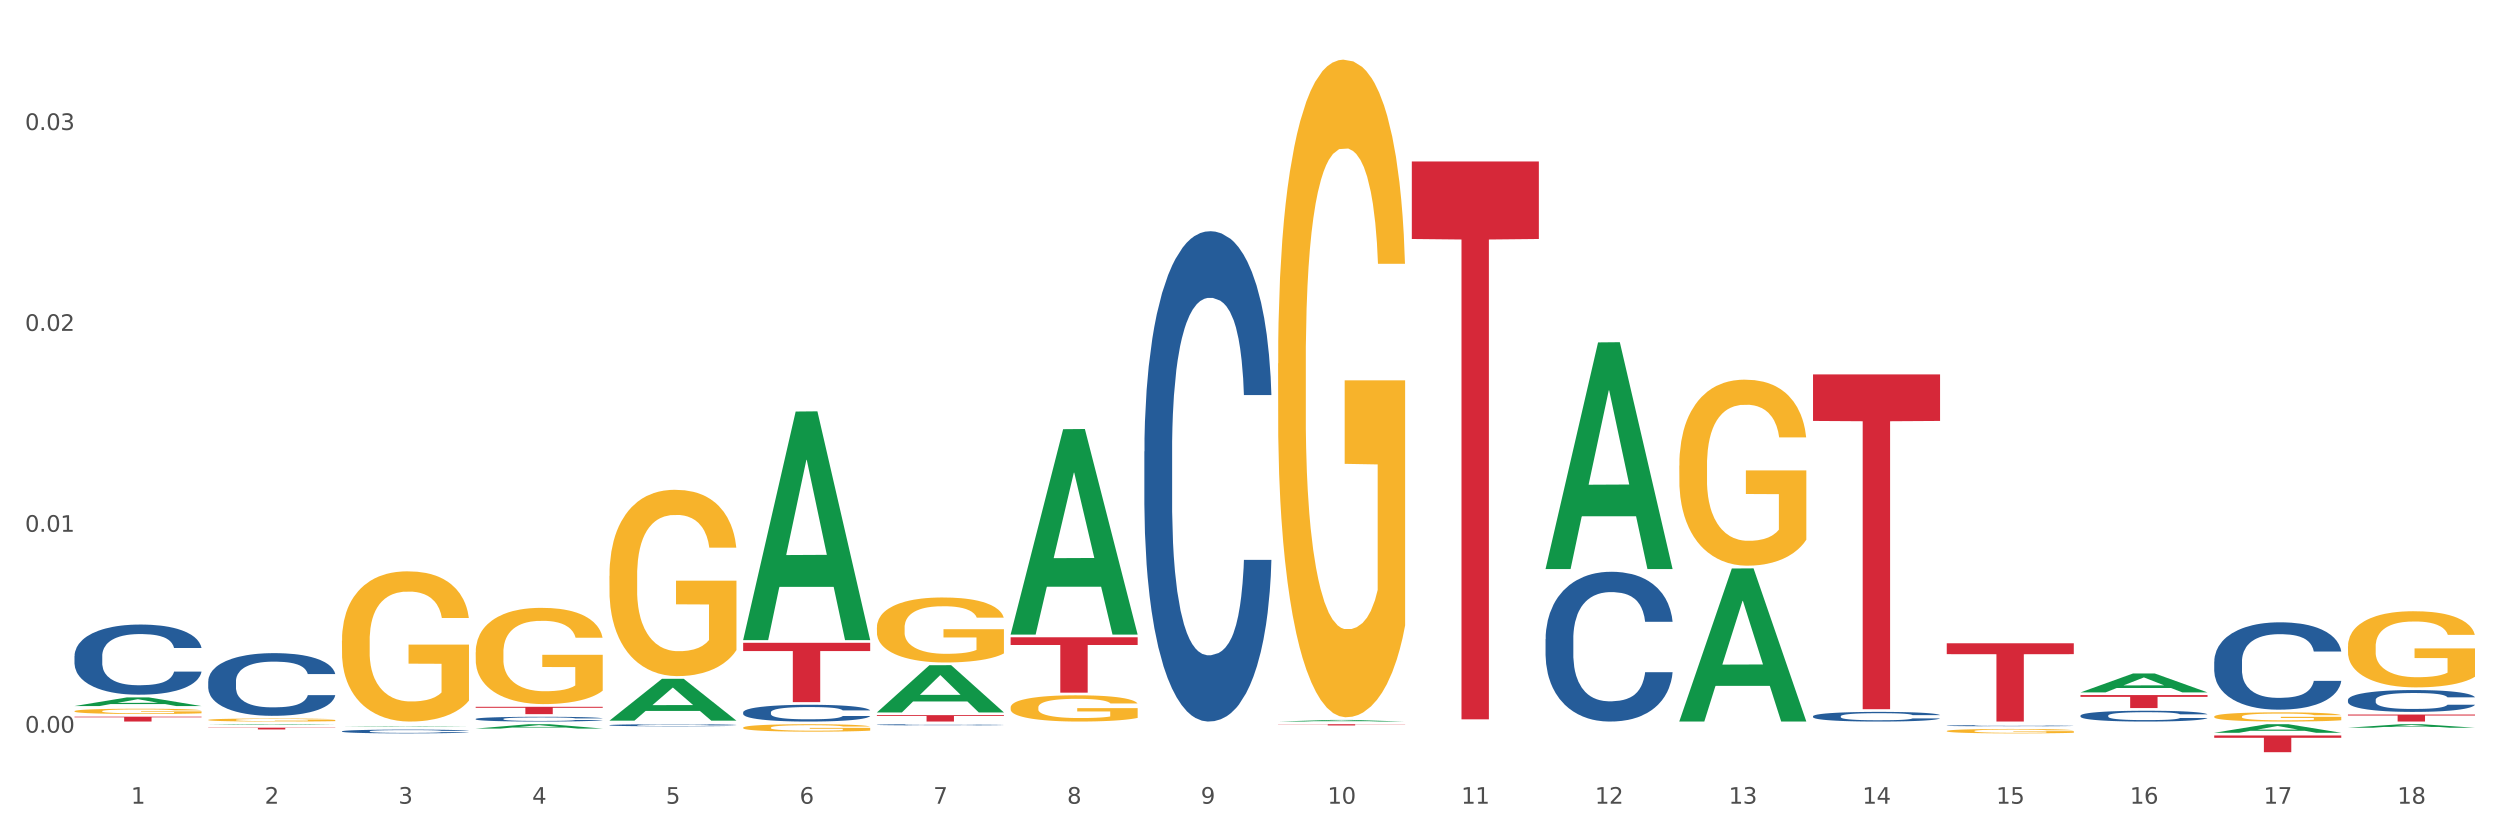 <?xml version="1.0" encoding="utf-8" standalone="no"?>
<!DOCTYPE svg PUBLIC "-//W3C//DTD SVG 1.1//EN"
  "http://www.w3.org/Graphics/SVG/1.1/DTD/svg11.dtd">
<svg xmlns:xlink="http://www.w3.org/1999/xlink" width="1080pt" height="360pt" viewBox="0 0 1080 360" xmlns="http://www.w3.org/2000/svg" version="1.1">
 <rect x="0" y="0" width="1080" height="360" fill="#333333" stroke="none"/>
 <defs>
  <style type="text/css">*{stroke-linejoin: round; stroke-linecap: butt}</style>
 </defs>
 <g id="figure_1">
  <g id="patch_1">
   <path d="M 0 360 
L 1080 360 
L 1080 0 
L 0 0 
z
" style="fill: #ffffff; stroke: #ffffff; stroke-linejoin: miter"/>
  </g>
  <g id="axes_1">
   <g id="matplotlib.axis_1">
    <g id="xtick_1">
     <g id="text_1">
      <!-- 1 -->
      <g style="fill: #4d4d4d" transform="translate(56.563 347.204) scale(0.096 -0.096)">
       <defs>
        <path id="DejaVuSans-31" d="M 794 531 
L 1825 531 
L 1825 4091 
L 703 3866 
L 703 4441 
L 1819 4666 
L 2450 4666 
L 2450 531 
L 3481 531 
L 3481 0 
L 794 0 
L 794 531 
z
" transform="scale(0.016)"/>
       </defs>
       <use xlink:href="#DejaVuSans-31"/>
      </g>
     </g>
    </g>
    <g id="xtick_2">
     <g id="text_2">
      <!-- 2 -->
      <g style="fill: #4d4d4d" transform="translate(114.336 347.204) scale(0.096 -0.096)">
       <defs>
        <path id="DejaVuSans-32" d="M 1228 531 
L 3431 531 
L 3431 0 
L 469 0 
L 469 531 
Q 828 903 1448 1529 
Q 2069 2156 2228 2338 
Q 2531 2678 2651 2914 
Q 2772 3150 2772 3378 
Q 2772 3750 2511 3984 
Q 2250 4219 1831 4219 
Q 1534 4219 1204 4116 
Q 875 4013 500 3803 
L 500 4441 
Q 881 4594 1212 4672 
Q 1544 4750 1819 4750 
Q 2544 4750 2975 4387 
Q 3406 4025 3406 3419 
Q 3406 3131 3298 2873 
Q 3191 2616 2906 2266 
Q 2828 2175 2409 1742 
Q 1991 1309 1228 531 
z
" transform="scale(0.016)"/>
       </defs>
       <use xlink:href="#DejaVuSans-32"/>
      </g>
     </g>
    </g>
    <g id="xtick_3">
     <g id="text_3">
      <!-- 3 -->
      <g style="fill: #4d4d4d" transform="translate(172.109 347.204) scale(0.096 -0.096)">
       <defs>
        <path id="DejaVuSans-33" d="M 2597 2516 
Q 3050 2419 3304 2112 
Q 3559 1806 3559 1356 
Q 3559 666 3084 287 
Q 2609 -91 1734 -91 
Q 1441 -91 1130 -33 
Q 819 25 488 141 
L 488 750 
Q 750 597 1062 519 
Q 1375 441 1716 441 
Q 2309 441 2620 675 
Q 2931 909 2931 1356 
Q 2931 1769 2642 2001 
Q 2353 2234 1838 2234 
L 1294 2234 
L 1294 2753 
L 1863 2753 
Q 2328 2753 2575 2939 
Q 2822 3125 2822 3475 
Q 2822 3834 2567 4026 
Q 2313 4219 1838 4219 
Q 1578 4219 1281 4162 
Q 984 4106 628 3988 
L 628 4550 
Q 988 4650 1302 4700 
Q 1616 4750 1894 4750 
Q 2613 4750 3031 4423 
Q 3450 4097 3450 3541 
Q 3450 3153 3228 2886 
Q 3006 2619 2597 2516 
z
" transform="scale(0.016)"/>
       </defs>
       <use xlink:href="#DejaVuSans-33"/>
      </g>
     </g>
    </g>
    <g id="xtick_4">
     <g id="text_4">
      <!-- 4 -->
      <g style="fill: #4d4d4d" transform="translate(229.882 347.204) scale(0.096 -0.096)">
       <defs>
        <path id="DejaVuSans-34" d="M 2419 4116 
L 825 1625 
L 2419 1625 
L 2419 4116 
z
M 2253 4666 
L 3047 4666 
L 3047 1625 
L 3713 1625 
L 3713 1100 
L 3047 1100 
L 3047 0 
L 2419 0 
L 2419 1100 
L 313 1100 
L 313 1709 
L 2253 4666 
z
" transform="scale(0.016)"/>
       </defs>
       <use xlink:href="#DejaVuSans-34"/>
      </g>
     </g>
    </g>
    <g id="xtick_5">
     <g id="text_5">
      <!-- 5 -->
      <g style="fill: #4d4d4d" transform="translate(287.655 347.204) scale(0.096 -0.096)">
       <defs>
        <path id="DejaVuSans-35" d="M 691 4666 
L 3169 4666 
L 3169 4134 
L 1269 4134 
L 1269 2991 
Q 1406 3038 1543 3061 
Q 1681 3084 1819 3084 
Q 2600 3084 3056 2656 
Q 3513 2228 3513 1497 
Q 3513 744 3044 326 
Q 2575 -91 1722 -91 
Q 1428 -91 1123 -41 
Q 819 9 494 109 
L 494 744 
Q 775 591 1075 516 
Q 1375 441 1709 441 
Q 2250 441 2565 725 
Q 2881 1009 2881 1497 
Q 2881 1984 2565 2268 
Q 2250 2553 1709 2553 
Q 1456 2553 1204 2497 
Q 953 2441 691 2322 
L 691 4666 
z
" transform="scale(0.016)"/>
       </defs>
       <use xlink:href="#DejaVuSans-35"/>
      </g>
     </g>
    </g>
    <g id="xtick_6">
     <g id="text_6">
      <!-- 6 -->
      <g style="fill: #4d4d4d" transform="translate(345.428 347.204) scale(0.096 -0.096)">
       <defs>
        <path id="DejaVuSans-36" d="M 2113 2584 
Q 1688 2584 1439 2293 
Q 1191 2003 1191 1497 
Q 1191 994 1439 701 
Q 1688 409 2113 409 
Q 2538 409 2786 701 
Q 3034 994 3034 1497 
Q 3034 2003 2786 2293 
Q 2538 2584 2113 2584 
z
M 3366 4563 
L 3366 3988 
Q 3128 4100 2886 4159 
Q 2644 4219 2406 4219 
Q 1781 4219 1451 3797 
Q 1122 3375 1075 2522 
Q 1259 2794 1537 2939 
Q 1816 3084 2150 3084 
Q 2853 3084 3261 2657 
Q 3669 2231 3669 1497 
Q 3669 778 3244 343 
Q 2819 -91 2113 -91 
Q 1303 -91 875 529 
Q 447 1150 447 2328 
Q 447 3434 972 4092 
Q 1497 4750 2381 4750 
Q 2619 4750 2861 4703 
Q 3103 4656 3366 4563 
z
" transform="scale(0.016)"/>
       </defs>
       <use xlink:href="#DejaVuSans-36"/>
      </g>
     </g>
    </g>
    <g id="xtick_7">
     <g id="text_7">
      <!-- 7 -->
      <g style="fill: #4d4d4d" transform="translate(403.201 347.204) scale(0.096 -0.096)">
       <defs>
        <path id="DejaVuSans-37" d="M 525 4666 
L 3525 4666 
L 3525 4397 
L 1831 0 
L 1172 0 
L 2766 4134 
L 525 4134 
L 525 4666 
z
" transform="scale(0.016)"/>
       </defs>
       <use xlink:href="#DejaVuSans-37"/>
      </g>
     </g>
    </g>
    <g id="xtick_8">
     <g id="text_8">
      <!-- 8 -->
      <g style="fill: #4d4d4d" transform="translate(460.974 347.204) scale(0.096 -0.096)">
       <defs>
        <path id="DejaVuSans-38" d="M 2034 2216 
Q 1584 2216 1326 1975 
Q 1069 1734 1069 1313 
Q 1069 891 1326 650 
Q 1584 409 2034 409 
Q 2484 409 2743 651 
Q 3003 894 3003 1313 
Q 3003 1734 2745 1975 
Q 2488 2216 2034 2216 
z
M 1403 2484 
Q 997 2584 770 2862 
Q 544 3141 544 3541 
Q 544 4100 942 4425 
Q 1341 4750 2034 4750 
Q 2731 4750 3128 4425 
Q 3525 4100 3525 3541 
Q 3525 3141 3298 2862 
Q 3072 2584 2669 2484 
Q 3125 2378 3379 2068 
Q 3634 1759 3634 1313 
Q 3634 634 3220 271 
Q 2806 -91 2034 -91 
Q 1263 -91 848 271 
Q 434 634 434 1313 
Q 434 1759 690 2068 
Q 947 2378 1403 2484 
z
M 1172 3481 
Q 1172 3119 1398 2916 
Q 1625 2713 2034 2713 
Q 2441 2713 2670 2916 
Q 2900 3119 2900 3481 
Q 2900 3844 2670 4047 
Q 2441 4250 2034 4250 
Q 1625 4250 1398 4047 
Q 1172 3844 1172 3481 
z
" transform="scale(0.016)"/>
       </defs>
       <use xlink:href="#DejaVuSans-38"/>
      </g>
     </g>
    </g>
    <g id="xtick_9">
     <g id="text_9">
      <!-- 9 -->
      <g style="fill: #4d4d4d" transform="translate(518.747 347.204) scale(0.096 -0.096)">
       <defs>
        <path id="DejaVuSans-39" d="M 703 97 
L 703 672 
Q 941 559 1184 500 
Q 1428 441 1663 441 
Q 2288 441 2617 861 
Q 2947 1281 2994 2138 
Q 2813 1869 2534 1725 
Q 2256 1581 1919 1581 
Q 1219 1581 811 2004 
Q 403 2428 403 3163 
Q 403 3881 828 4315 
Q 1253 4750 1959 4750 
Q 2769 4750 3195 4129 
Q 3622 3509 3622 2328 
Q 3622 1225 3098 567 
Q 2575 -91 1691 -91 
Q 1453 -91 1209 -44 
Q 966 3 703 97 
z
M 1959 2075 
Q 2384 2075 2632 2365 
Q 2881 2656 2881 3163 
Q 2881 3666 2632 3958 
Q 2384 4250 1959 4250 
Q 1534 4250 1286 3958 
Q 1038 3666 1038 3163 
Q 1038 2656 1286 2365 
Q 1534 2075 1959 2075 
z
" transform="scale(0.016)"/>
       </defs>
       <use xlink:href="#DejaVuSans-39"/>
      </g>
     </g>
    </g>
    <g id="xtick_10">
     <g id="text_10">
      <!-- 10 -->
      <g style="fill: #4d4d4d" transform="translate(573.466 347.204) scale(0.096 -0.096)">
       <defs>
        <path id="DejaVuSans-30" d="M 2034 4250 
Q 1547 4250 1301 3770 
Q 1056 3291 1056 2328 
Q 1056 1369 1301 889 
Q 1547 409 2034 409 
Q 2525 409 2770 889 
Q 3016 1369 3016 2328 
Q 3016 3291 2770 3770 
Q 2525 4250 2034 4250 
z
M 2034 4750 
Q 2819 4750 3233 4129 
Q 3647 3509 3647 2328 
Q 3647 1150 3233 529 
Q 2819 -91 2034 -91 
Q 1250 -91 836 529 
Q 422 1150 422 2328 
Q 422 3509 836 4129 
Q 1250 4750 2034 4750 
z
" transform="scale(0.016)"/>
       </defs>
       <use xlink:href="#DejaVuSans-31"/>
       <use xlink:href="#DejaVuSans-30" transform="translate(63.623 0)"/>
      </g>
     </g>
    </g>
    <g id="xtick_11">
     <g id="text_11">
      <!-- 11 -->
      <g style="fill: #4d4d4d" transform="translate(631.239 347.204) scale(0.096 -0.096)">
       <use xlink:href="#DejaVuSans-31"/>
       <use xlink:href="#DejaVuSans-31" transform="translate(63.623 0)"/>
      </g>
     </g>
    </g>
    <g id="xtick_12">
     <g id="text_12">
      <!-- 12 -->
      <g style="fill: #4d4d4d" transform="translate(689.012 347.204) scale(0.096 -0.096)">
       <use xlink:href="#DejaVuSans-31"/>
       <use xlink:href="#DejaVuSans-32" transform="translate(63.623 0)"/>
      </g>
     </g>
    </g>
    <g id="xtick_13">
     <g id="text_13">
      <!-- 13 -->
      <g style="fill: #4d4d4d" transform="translate(746.785 347.204) scale(0.096 -0.096)">
       <use xlink:href="#DejaVuSans-31"/>
       <use xlink:href="#DejaVuSans-33" transform="translate(63.623 0)"/>
      </g>
     </g>
    </g>
    <g id="xtick_14">
     <g id="text_14">
      <!-- 14 -->
      <g style="fill: #4d4d4d" transform="translate(804.558 347.204) scale(0.096 -0.096)">
       <use xlink:href="#DejaVuSans-31"/>
       <use xlink:href="#DejaVuSans-34" transform="translate(63.623 0)"/>
      </g>
     </g>
    </g>
    <g id="xtick_15">
     <g id="text_15">
      <!-- 15 -->
      <g style="fill: #4d4d4d" transform="translate(862.331 347.204) scale(0.096 -0.096)">
       <use xlink:href="#DejaVuSans-31"/>
       <use xlink:href="#DejaVuSans-35" transform="translate(63.623 0)"/>
      </g>
     </g>
    </g>
    <g id="xtick_16">
     <g id="text_16">
      <!-- 16 -->
      <g style="fill: #4d4d4d" transform="translate(920.104 347.204) scale(0.096 -0.096)">
       <use xlink:href="#DejaVuSans-31"/>
       <use xlink:href="#DejaVuSans-36" transform="translate(63.623 0)"/>
      </g>
     </g>
    </g>
    <g id="xtick_17">
     <g id="text_17">
      <!-- 17 -->
      <g style="fill: #4d4d4d" transform="translate(977.877 347.204) scale(0.096 -0.096)">
       <use xlink:href="#DejaVuSans-31"/>
       <use xlink:href="#DejaVuSans-37" transform="translate(63.623 0)"/>
      </g>
     </g>
    </g>
    <g id="xtick_18">
     <g id="text_18">
      <!-- 18 -->
      <g style="fill: #4d4d4d" transform="translate(1035.65 347.204) scale(0.096 -0.096)">
       <use xlink:href="#DejaVuSans-31"/>
       <use xlink:href="#DejaVuSans-38" transform="translate(63.623 0)"/>
      </g>
     </g>
    </g>
    <g id="xtick_19"/>
    <g id="xtick_20"/>
    <g id="xtick_21"/>
    <g id="xtick_22"/>
    <g id="xtick_23"/>
    <g id="xtick_24"/>
    <g id="xtick_25"/>
    <g id="xtick_26"/>
    <g id="xtick_27"/>
    <g id="xtick_28"/>
    <g id="xtick_29"/>
    <g id="xtick_30"/>
    <g id="xtick_31"/>
    <g id="xtick_32"/>
    <g id="xtick_33"/>
    <g id="xtick_34"/>
    <g id="xtick_35"/>
   </g>
   <g id="matplotlib.axis_2">
    <g id="ytick_1">
     <g id="text_19">
      <!-- 0.00 -->
      <g style="fill: #4d4d4d" transform="translate(10.8 316.509) scale(0.096 -0.096)">
       <defs>
        <path id="DejaVuSans-2e" d="M 684 794 
L 1344 794 
L 1344 0 
L 684 0 
L 684 794 
z
" transform="scale(0.016)"/>
       </defs>
       <use xlink:href="#DejaVuSans-30"/>
       <use xlink:href="#DejaVuSans-2e" transform="translate(63.623 0)"/>
       <use xlink:href="#DejaVuSans-30" transform="translate(95.41 0)"/>
       <use xlink:href="#DejaVuSans-30" transform="translate(159.033 0)"/>
      </g>
     </g>
    </g>
    <g id="ytick_2">
     <g id="text_20">
      <!-- 0.01 -->
      <g style="fill: #4d4d4d" transform="translate(10.8 229.725) scale(0.096 -0.096)">
       <use xlink:href="#DejaVuSans-30"/>
       <use xlink:href="#DejaVuSans-2e" transform="translate(63.623 0)"/>
       <use xlink:href="#DejaVuSans-30" transform="translate(95.41 0)"/>
       <use xlink:href="#DejaVuSans-31" transform="translate(159.033 0)"/>
      </g>
     </g>
    </g>
    <g id="ytick_3">
     <g id="text_21">
      <!-- 0.02 -->
      <g style="fill: #4d4d4d" transform="translate(10.8 142.94) scale(0.096 -0.096)">
       <use xlink:href="#DejaVuSans-30"/>
       <use xlink:href="#DejaVuSans-2e" transform="translate(63.623 0)"/>
       <use xlink:href="#DejaVuSans-30" transform="translate(95.41 0)"/>
       <use xlink:href="#DejaVuSans-32" transform="translate(159.033 0)"/>
      </g>
     </g>
    </g>
    <g id="ytick_4">
     <g id="text_22">
      <!-- 0.03 -->
      <g style="fill: #4d4d4d" transform="translate(10.8 56.156) scale(0.096 -0.096)">
       <use xlink:href="#DejaVuSans-30"/>
       <use xlink:href="#DejaVuSans-2e" transform="translate(63.623 0)"/>
       <use xlink:href="#DejaVuSans-30" transform="translate(95.41 0)"/>
       <use xlink:href="#DejaVuSans-33" transform="translate(159.033 0)"/>
      </g>
     </g>
    </g>
    <g id="ytick_5"/>
    <g id="ytick_6"/>
    <g id="ytick_7"/>
   </g>
   <g id="PolyCollection_1">
    <path d="M 263.267 311.308 
L 263.324 311.291 
L 285.956 293.251 
L 295.349 293.234 
L 318.151 311.342 
L 307.288 311.342 
L 302.365 307.125 
L 278.997 307.125 
L 278.827 307.193 
L 274.074 311.342 
L 263.267 311.342 
L 263.267 311.308 
L 281.939 304.609 
L 299.423 304.592 
L 290.766 297.094 
L 290.653 297.06 
L 290.539 297.111 
L 281.882 304.592 
L 281.939 304.609 
L 263.267 311.308 
z
" clip-path="url(#pca91b96fdf)" style="fill: #109648"/>
    <path d="M 205.494 314.742 
L 205.551 314.74 
L 228.183 312.864 
L 237.576 312.862 
L 260.378 314.746 
L 249.515 314.746 
L 244.592 314.307 
L 221.224 314.307 
L 221.054 314.314 
L 216.301 314.746 
L 205.494 314.746 
L 205.494 314.742 
L 224.166 314.045 
L 241.65 314.044 
L 232.993 313.264 
L 232.88 313.26 
L 232.766 313.265 
L 224.109 314.044 
L 224.166 314.045 
L 205.494 314.742 
z
" clip-path="url(#pca91b96fdf)" style="fill: #109648"/>
    <path d="M 321.04 277.686 
L 375.924 277.686 
L 375.924 281.248 
L 354.335 281.272 
L 354.335 303.315 
L 342.499 303.315 
L 342.499 281.272 
L 321.04 281.248 
L 321.04 277.71 
L 321.04 277.686 
z
" clip-path="url(#pca91b96fdf)" style="fill: #d62839"/>
    <path d="M 205.494 305.324 
L 260.378 305.324 
L 260.378 305.765 
L 238.789 305.768 
L 238.789 308.5 
L 226.953 308.5 
L 226.953 305.768 
L 205.494 305.765 
L 205.494 305.327 
L 205.494 305.324 
z
" clip-path="url(#pca91b96fdf)" style="fill: #d62839"/>
    <path d="M 32.175 305.013 
L 32.232 305.01 
L 54.864 301.273 
L 64.257 301.27 
L 87.059 305.02 
L 76.196 305.02 
L 71.273 304.147 
L 47.905 304.147 
L 47.735 304.161 
L 42.982 305.02 
L 32.175 305.02 
L 32.175 305.013 
L 50.847 303.626 
L 68.331 303.622 
L 59.674 302.069 
L 59.561 302.062 
L 59.447 302.073 
L 50.79 303.622 
L 50.847 303.626 
L 32.175 305.013 
z
" clip-path="url(#pca91b96fdf)" style="fill: #109648"/>
    <path d="M 378.813 308.935 
L 433.697 308.935 
L 433.697 309.321 
L 412.108 309.324 
L 412.108 311.714 
L 400.272 311.714 
L 400.272 309.324 
L 378.813 309.321 
L 378.813 308.938 
L 378.813 308.935 
z
" clip-path="url(#pca91b96fdf)" style="fill: #d62839"/>
    <path d="M 1014.316 279.254 
L 1014.38 279.224 
L 1014.38 278.142 
L 1014.51 277.211 
L 1015.158 274.957 
L 1016.13 273.094 
L 1016.843 272.102 
L 1017.556 271.291 
L 1018.398 270.48 
L 1019.435 269.638 
L 1021.314 268.406 
L 1022.48 267.775 
L 1023.906 267.114 
L 1026.498 266.153 
L 1028.377 265.612 
L 1030.321 265.161 
L 1033.496 264.62 
L 1035.57 264.38 
L 1037.773 264.199 
L 1040.429 264.079 
L 1042.438 264.049 
L 1046.845 264.139 
L 1050.603 264.41 
L 1052.417 264.62 
L 1054.75 264.981 
L 1055.981 265.221 
L 1057.99 265.702 
L 1060.063 266.333 
L 1061.489 266.874 
L 1063.627 267.895 
L 1065.247 268.917 
L 1066.738 270.179 
L 1067.515 271.051 
L 1068.098 271.862 
L 1068.617 272.793 
L 1069.135 274.266 
L 1057.471 274.266 
L 1057.018 273.214 
L 1056.305 272.223 
L 1055.268 271.261 
L 1054.361 270.66 
L 1052.806 269.909 
L 1051.38 269.428 
L 1049.89 269.067 
L 1048.076 268.767 
L 1046.65 268.617 
L 1044.641 268.496 
L 1040.689 268.526 
L 1038.032 268.767 
L 1036.218 269.067 
L 1035.051 269.338 
L 1034.014 269.638 
L 1032.848 270.059 
L 1031.487 270.69 
L 1030.515 271.261 
L 1029.543 271.982 
L 1028.766 272.703 
L 1028.053 273.545 
L 1027.47 274.446 
L 1027.016 275.378 
L 1026.627 276.52 
L 1026.303 278.413 
L 1026.303 282.529 
L 1026.433 283.461 
L 1026.757 284.693 
L 1027.146 285.625 
L 1027.794 286.736 
L 1028.377 287.488 
L 1029.479 288.569 
L 1030.71 289.471 
L 1031.682 290.042 
L 1032.654 290.523 
L 1034.338 291.184 
L 1036.218 291.725 
L 1037.838 292.055 
L 1040.041 292.356 
L 1041.531 292.476 
L 1042.827 292.536 
L 1046.002 292.536 
L 1048.27 292.446 
L 1050.797 292.235 
L 1052.741 291.965 
L 1054.361 291.634 
L 1056.176 291.094 
L 1057.342 290.583 
L 1057.342 284.302 
L 1043.086 284.272 
L 1043.086 280.095 
L 1069.2 280.095 
L 1069.2 292.356 
L 1068.098 292.987 
L 1066.867 293.558 
L 1065.571 294.068 
L 1063.627 294.699 
L 1061.295 295.3 
L 1059.221 295.721 
L 1057.018 296.082 
L 1054.426 296.412 
L 1051.056 296.713 
L 1048.983 296.833 
L 1046.391 296.923 
L 1043.345 296.953 
L 1040.689 296.893 
L 1038.097 296.743 
L 1035.375 296.472 
L 1032.718 296.082 
L 1030.71 295.691 
L 1028.701 295.21 
L 1026.563 294.579 
L 1024.878 293.978 
L 1023.582 293.437 
L 1022.156 292.746 
L 1020.601 291.845 
L 1019.435 291.033 
L 1018.398 290.192 
L 1017.296 289.11 
L 1016.519 288.179 
L 1015.741 287.007 
L 1015.288 286.135 
L 1014.769 284.783 
L 1014.38 282.89 
L 1014.316 279.254 
z
" clip-path="url(#pca91b96fdf)" style="fill: #f7b32b"/>
    <path d="M 956.543 309.571 
L 956.607 309.567 
L 956.607 309.436 
L 956.737 309.323 
L 957.385 309.05 
L 958.357 308.825 
L 959.07 308.705 
L 959.783 308.606 
L 960.625 308.508 
L 961.662 308.406 
L 963.541 308.257 
L 964.707 308.181 
L 966.133 308.101 
L 968.725 307.984 
L 970.604 307.919 
L 972.548 307.864 
L 975.723 307.799 
L 977.797 307.769 
L 980 307.748 
L 982.656 307.733 
L 984.665 307.729 
L 989.072 307.74 
L 992.83 307.773 
L 994.644 307.799 
L 996.977 307.842 
L 998.208 307.871 
L 1000.217 307.93 
L 1002.29 308.006 
L 1003.716 308.071 
L 1005.854 308.195 
L 1007.474 308.319 
L 1008.965 308.472 
L 1009.742 308.577 
L 1010.325 308.675 
L 1010.844 308.788 
L 1011.362 308.967 
L 999.698 308.967 
L 999.245 308.839 
L 998.532 308.719 
L 997.495 308.603 
L 996.588 308.53 
L 995.033 308.439 
L 993.607 308.381 
L 992.117 308.337 
L 990.303 308.301 
L 988.877 308.283 
L 986.868 308.268 
L 982.916 308.272 
L 980.259 308.301 
L 978.445 308.337 
L 977.278 308.37 
L 976.241 308.406 
L 975.075 308.457 
L 973.714 308.534 
L 972.742 308.603 
L 971.77 308.69 
L 970.993 308.777 
L 970.28 308.879 
L 969.697 308.988 
L 969.243 309.101 
L 968.854 309.239 
L 968.53 309.469 
L 968.53 309.967 
L 968.66 310.08 
L 968.984 310.229 
L 969.373 310.342 
L 970.021 310.477 
L 970.604 310.568 
L 971.706 310.699 
L 972.937 310.808 
L 973.909 310.877 
L 974.881 310.935 
L 976.565 311.015 
L 978.445 311.081 
L 980.065 311.121 
L 982.268 311.157 
L 983.758 311.172 
L 985.054 311.179 
L 988.229 311.179 
L 990.497 311.168 
L 993.024 311.142 
L 994.968 311.11 
L 996.588 311.07 
L 998.403 311.004 
L 999.569 310.942 
L 999.569 310.182 
L 985.313 310.178 
L 985.313 309.672 
L 1011.427 309.672 
L 1011.427 311.157 
L 1010.325 311.233 
L 1009.094 311.303 
L 1007.798 311.364 
L 1005.854 311.441 
L 1003.522 311.514 
L 1001.448 311.565 
L 999.245 311.608 
L 996.653 311.648 
L 993.283 311.685 
L 991.21 311.699 
L 988.618 311.71 
L 985.572 311.714 
L 982.916 311.706 
L 980.324 311.688 
L 977.602 311.655 
L 974.945 311.608 
L 972.937 311.561 
L 970.928 311.503 
L 968.79 311.426 
L 967.105 311.353 
L 965.809 311.288 
L 964.383 311.204 
L 962.828 311.095 
L 961.662 310.997 
L 960.625 310.895 
L 959.523 310.764 
L 958.746 310.651 
L 957.968 310.509 
L 957.515 310.404 
L 956.996 310.24 
L 956.607 310.011 
L 956.543 309.571 
z
" clip-path="url(#pca91b96fdf)" style="fill: #f7b32b"/>
    <path d="M 147.721 314.036 
L 147.778 314.036 
L 170.41 313.795 
L 179.803 313.795 
L 202.605 314.036 
L 191.742 314.036 
L 186.819 313.98 
L 163.451 313.98 
L 163.281 313.981 
L 158.528 314.036 
L 147.721 314.036 
L 147.721 314.036 
L 166.393 313.947 
L 183.877 313.946 
L 175.22 313.846 
L 175.107 313.846 
L 174.993 313.847 
L 166.336 313.946 
L 166.393 313.947 
L 147.721 314.036 
z
" clip-path="url(#pca91b96fdf)" style="fill: #109648"/>
    <path d="M 205.494 281.806 
L 205.559 281.768 
L 205.559 280.401 
L 205.688 279.223 
L 206.336 276.375 
L 207.308 274.02 
L 208.021 272.767 
L 208.734 271.741 
L 209.576 270.716 
L 210.613 269.652 
L 212.492 268.095 
L 213.659 267.298 
L 215.084 266.462 
L 217.676 265.247 
L 219.555 264.563 
L 221.499 263.993 
L 224.674 263.31 
L 226.748 263.006 
L 228.951 262.778 
L 231.608 262.626 
L 233.616 262.588 
L 238.023 262.702 
L 241.781 263.044 
L 243.595 263.31 
L 245.928 263.766 
L 247.159 264.069 
L 249.168 264.677 
L 251.242 265.475 
L 252.667 266.158 
L 254.806 267.45 
L 256.426 268.741 
L 257.916 270.336 
L 258.694 271.437 
L 259.277 272.463 
L 259.795 273.64 
L 260.313 275.501 
L 248.65 275.501 
L 248.196 274.172 
L 247.483 272.919 
L 246.447 271.703 
L 245.539 270.944 
L 243.984 269.994 
L 242.559 269.386 
L 241.068 268.931 
L 239.254 268.551 
L 237.828 268.361 
L 235.82 268.209 
L 231.867 268.247 
L 229.21 268.551 
L 227.396 268.931 
L 226.229 269.273 
L 225.193 269.652 
L 224.026 270.184 
L 222.666 270.982 
L 221.694 271.703 
L 220.722 272.615 
L 219.944 273.526 
L 219.231 274.59 
L 218.648 275.729 
L 218.194 276.906 
L 217.806 278.35 
L 217.482 280.742 
L 217.482 285.946 
L 217.611 287.123 
L 217.935 288.68 
L 218.324 289.857 
L 218.972 291.263 
L 219.555 292.212 
L 220.657 293.579 
L 221.888 294.719 
L 222.86 295.44 
L 223.832 296.048 
L 225.517 296.884 
L 227.396 297.567 
L 229.016 297.985 
L 231.219 298.365 
L 232.709 298.517 
L 234.005 298.593 
L 237.18 298.593 
L 239.448 298.479 
L 241.975 298.213 
L 243.919 297.871 
L 245.539 297.453 
L 247.354 296.77 
L 248.52 296.124 
L 248.52 288.186 
L 234.264 288.148 
L 234.264 282.869 
L 260.378 282.869 
L 260.378 298.365 
L 259.277 299.162 
L 258.046 299.884 
L 256.75 300.53 
L 254.806 301.327 
L 252.473 302.087 
L 250.399 302.619 
L 248.196 303.074 
L 245.604 303.492 
L 242.235 303.872 
L 240.161 304.024 
L 237.569 304.138 
L 234.524 304.176 
L 231.867 304.1 
L 229.275 303.91 
L 226.553 303.568 
L 223.897 303.074 
L 221.888 302.581 
L 219.879 301.973 
L 217.741 301.175 
L 216.056 300.416 
L 214.76 299.732 
L 213.335 298.859 
L 211.779 297.719 
L 210.613 296.694 
L 209.576 295.63 
L 208.475 294.263 
L 207.697 293.086 
L 206.92 291.604 
L 206.466 290.503 
L 205.948 288.794 
L 205.559 286.401 
L 205.494 281.806 
z
" clip-path="url(#pca91b96fdf)" style="fill: #f7b32b"/>
    <path d="M 147.721 276.803 
L 147.786 276.743 
L 147.786 274.61 
L 147.915 272.772 
L 148.563 268.327 
L 149.535 264.652 
L 150.248 262.696 
L 150.961 261.096 
L 151.803 259.495 
L 152.84 257.836 
L 154.719 255.406 
L 155.886 254.161 
L 157.311 252.857 
L 159.903 250.96 
L 161.782 249.893 
L 163.726 249.004 
L 166.901 247.937 
L 168.975 247.463 
L 171.178 247.108 
L 173.835 246.871 
L 175.844 246.811 
L 180.25 246.989 
L 184.008 247.523 
L 185.822 247.937 
L 188.155 248.649 
L 189.386 249.123 
L 191.395 250.071 
L 193.469 251.316 
L 194.894 252.383 
L 197.033 254.398 
L 198.653 256.413 
L 200.143 258.903 
L 200.921 260.622 
L 201.504 262.222 
L 202.022 264.059 
L 202.54 266.964 
L 190.877 266.964 
L 190.423 264.889 
L 189.71 262.933 
L 188.674 261.036 
L 187.766 259.851 
L 186.211 258.369 
L 184.786 257.421 
L 183.295 256.71 
L 181.481 256.117 
L 180.055 255.821 
L 178.047 255.583 
L 174.094 255.643 
L 171.437 256.117 
L 169.623 256.71 
L 168.456 257.243 
L 167.42 257.836 
L 166.253 258.666 
L 164.893 259.91 
L 163.921 261.036 
L 162.949 262.459 
L 162.171 263.882 
L 161.458 265.541 
L 160.875 267.319 
L 160.421 269.157 
L 160.033 271.409 
L 159.709 275.143 
L 159.709 283.263 
L 159.838 285.101 
L 160.162 287.531 
L 160.551 289.368 
L 161.199 291.561 
L 161.782 293.043 
L 162.884 295.177 
L 164.115 296.955 
L 165.087 298.081 
L 166.059 299.03 
L 167.744 300.334 
L 169.623 301.4 
L 171.243 302.052 
L 173.446 302.645 
L 174.936 302.882 
L 176.232 303.001 
L 179.407 303.001 
L 181.675 302.823 
L 184.203 302.408 
L 186.146 301.875 
L 187.766 301.223 
L 189.581 300.156 
L 190.747 299.148 
L 190.747 286.76 
L 176.491 286.701 
L 176.491 278.462 
L 202.605 278.462 
L 202.605 302.645 
L 201.504 303.89 
L 200.273 305.016 
L 198.977 306.024 
L 197.033 307.268 
L 194.7 308.454 
L 192.626 309.284 
L 190.423 309.995 
L 187.831 310.647 
L 184.462 311.24 
L 182.388 311.477 
L 179.796 311.654 
L 176.751 311.714 
L 174.094 311.595 
L 171.502 311.299 
L 168.78 310.765 
L 166.124 309.995 
L 164.115 309.224 
L 162.106 308.276 
L 159.968 307.031 
L 158.283 305.846 
L 156.987 304.779 
L 155.562 303.416 
L 154.006 301.638 
L 152.84 300.037 
L 151.803 298.378 
L 150.702 296.244 
L 149.924 294.406 
L 149.147 292.095 
L 148.693 290.376 
L 148.175 287.709 
L 147.786 283.975 
L 147.721 276.803 
z
" clip-path="url(#pca91b96fdf)" style="fill: #f7b32b"/>
    <path d="M 89.948 311.002 
L 90.013 311.001 
L 90.013 310.957 
L 90.142 310.92 
L 90.79 310.829 
L 91.762 310.754 
L 92.475 310.714 
L 93.188 310.682 
L 94.03 310.649 
L 95.067 310.615 
L 96.946 310.566 
L 98.113 310.541 
L 99.538 310.514 
L 102.13 310.475 
L 104.009 310.454 
L 105.953 310.435 
L 109.128 310.414 
L 111.202 310.404 
L 113.405 310.397 
L 116.062 310.392 
L 118.071 310.391 
L 122.477 310.394 
L 126.235 310.405 
L 128.049 310.414 
L 130.382 310.428 
L 131.613 310.438 
L 133.622 310.457 
L 135.696 310.483 
L 137.121 310.504 
L 139.26 310.545 
L 140.88 310.586 
L 142.37 310.637 
L 143.148 310.672 
L 143.731 310.705 
L 144.249 310.742 
L 144.768 310.801 
L 133.104 310.801 
L 132.65 310.759 
L 131.937 310.719 
L 130.901 310.681 
L 129.993 310.657 
L 128.438 310.626 
L 127.013 310.607 
L 125.522 310.592 
L 123.708 310.58 
L 122.282 310.574 
L 120.274 310.57 
L 116.321 310.571 
L 113.664 310.58 
L 111.85 310.592 
L 110.684 310.603 
L 109.647 310.615 
L 108.48 310.632 
L 107.12 310.658 
L 106.148 310.681 
L 105.176 310.71 
L 104.398 310.739 
L 103.685 310.772 
L 103.102 310.809 
L 102.648 310.846 
L 102.26 310.892 
L 101.936 310.968 
L 101.936 311.134 
L 102.065 311.171 
L 102.389 311.221 
L 102.778 311.258 
L 103.426 311.303 
L 104.009 311.333 
L 105.111 311.377 
L 106.342 311.413 
L 107.314 311.436 
L 108.286 311.455 
L 109.971 311.482 
L 111.85 311.503 
L 113.47 311.517 
L 115.673 311.529 
L 117.163 311.534 
L 118.459 311.536 
L 121.634 311.536 
L 123.902 311.532 
L 126.43 311.524 
L 128.373 311.513 
L 129.993 311.5 
L 131.808 311.478 
L 132.974 311.458 
L 132.974 311.205 
L 118.719 311.204 
L 118.719 311.036 
L 144.832 311.036 
L 144.832 311.529 
L 143.731 311.554 
L 142.5 311.577 
L 141.204 311.598 
L 139.26 311.623 
L 136.927 311.647 
L 134.853 311.664 
L 132.65 311.679 
L 130.058 311.692 
L 126.689 311.704 
L 124.615 311.709 
L 122.023 311.712 
L 118.978 311.714 
L 116.321 311.711 
L 113.729 311.705 
L 111.007 311.694 
L 108.351 311.679 
L 106.342 311.663 
L 104.333 311.644 
L 102.195 311.618 
L 100.51 311.594 
L 99.214 311.572 
L 97.789 311.545 
L 96.233 311.508 
L 95.067 311.476 
L 94.03 311.442 
L 92.929 311.398 
L 92.151 311.361 
L 91.374 311.314 
L 90.92 311.279 
L 90.402 311.224 
L 90.013 311.148 
L 89.948 311.002 
z
" clip-path="url(#pca91b96fdf)" style="fill: #f7b32b"/>
    <path d="M 32.175 307.225 
L 32.24 307.223 
L 32.24 307.147 
L 32.369 307.083 
L 33.017 306.926 
L 33.989 306.797 
L 34.702 306.728 
L 35.415 306.672 
L 36.257 306.615 
L 37.294 306.557 
L 39.173 306.471 
L 40.34 306.428 
L 41.765 306.382 
L 44.357 306.315 
L 46.236 306.277 
L 48.18 306.246 
L 51.355 306.209 
L 53.429 306.192 
L 55.632 306.179 
L 58.289 306.171 
L 60.298 306.169 
L 64.704 306.175 
L 68.462 306.194 
L 70.277 306.209 
L 72.609 306.234 
L 73.84 306.25 
L 75.849 306.284 
L 77.923 306.327 
L 79.348 306.365 
L 81.487 306.436 
L 83.107 306.507 
L 84.597 306.595 
L 85.375 306.655 
L 85.958 306.711 
L 86.476 306.776 
L 86.995 306.878 
L 75.331 306.878 
L 74.877 306.805 
L 74.164 306.736 
L 73.128 306.67 
L 72.22 306.628 
L 70.665 306.576 
L 69.24 306.542 
L 67.749 306.517 
L 65.935 306.496 
L 64.509 306.486 
L 62.501 306.478 
L 58.548 306.48 
L 55.891 306.496 
L 54.077 306.517 
L 52.911 306.536 
L 51.874 306.557 
L 50.707 306.586 
L 49.347 306.63 
L 48.375 306.67 
L 47.403 306.72 
L 46.625 306.77 
L 45.912 306.828 
L 45.329 306.891 
L 44.876 306.956 
L 44.487 307.035 
L 44.163 307.166 
L 44.163 307.452 
L 44.292 307.517 
L 44.616 307.602 
L 45.005 307.667 
L 45.653 307.744 
L 46.236 307.796 
L 47.338 307.872 
L 48.569 307.934 
L 49.541 307.974 
L 50.513 308.007 
L 52.198 308.053 
L 54.077 308.091 
L 55.697 308.114 
L 57.9 308.134 
L 59.39 308.143 
L 60.686 308.147 
L 63.861 308.147 
L 66.129 308.141 
L 68.657 308.126 
L 70.601 308.107 
L 72.22 308.084 
L 74.035 308.047 
L 75.201 308.011 
L 75.201 307.575 
L 60.946 307.573 
L 60.946 307.283 
L 87.059 307.283 
L 87.059 308.134 
L 85.958 308.178 
L 84.727 308.218 
L 83.431 308.253 
L 81.487 308.297 
L 79.154 308.339 
L 77.08 308.368 
L 74.877 308.393 
L 72.285 308.416 
L 68.916 308.437 
L 66.842 308.445 
L 64.25 308.452 
L 61.205 308.454 
L 58.548 308.45 
L 55.956 308.439 
L 53.235 308.42 
L 50.578 308.393 
L 48.569 308.366 
L 46.56 308.333 
L 44.422 308.289 
L 42.737 308.247 
L 41.441 308.21 
L 40.016 308.162 
L 38.46 308.099 
L 37.294 308.043 
L 36.257 307.984 
L 35.156 307.909 
L 34.378 307.844 
L 33.601 307.763 
L 33.147 307.703 
L 32.629 307.609 
L 32.24 307.477 
L 32.175 307.225 
z
" clip-path="url(#pca91b96fdf)" style="fill: #f7b32b"/>
    <path d="M 552.132 157.047 
L 552.197 156.787 
L 552.197 147.447 
L 552.326 139.403 
L 552.974 119.944 
L 553.946 103.857 
L 554.659 95.295 
L 555.372 88.29 
L 556.214 81.284 
L 557.251 74.019 
L 559.13 63.381 
L 560.296 57.933 
L 561.722 52.225 
L 564.314 43.922 
L 566.193 39.251 
L 568.137 35.36 
L 571.312 30.689 
L 573.386 28.614 
L 575.589 27.057 
L 578.246 26.019 
L 580.254 25.759 
L 584.661 26.538 
L 588.419 28.873 
L 590.233 30.689 
L 592.566 33.803 
L 593.797 35.878 
L 595.806 40.03 
L 597.88 45.479 
L 599.305 50.149 
L 601.443 58.971 
L 603.063 67.792 
L 604.554 78.69 
L 605.331 86.214 
L 605.915 93.219 
L 606.433 101.263 
L 606.951 113.976 
L 595.288 113.976 
L 594.834 104.895 
L 594.121 96.333 
L 593.084 88.03 
L 592.177 82.841 
L 590.622 76.354 
L 589.197 72.203 
L 587.706 69.09 
L 585.892 66.495 
L 584.466 65.198 
L 582.458 64.16 
L 578.505 64.419 
L 575.848 66.495 
L 574.034 69.09 
L 572.867 71.425 
L 571.831 74.019 
L 570.664 77.652 
L 569.303 83.1 
L 568.331 88.03 
L 567.359 94.257 
L 566.582 100.484 
L 565.869 107.749 
L 565.286 115.533 
L 564.832 123.576 
L 564.444 133.436 
L 564.12 149.782 
L 564.12 185.328 
L 564.249 193.371 
L 564.573 204.009 
L 564.962 212.053 
L 565.61 221.653 
L 566.193 228.139 
L 567.295 237.48 
L 568.526 245.264 
L 569.498 250.193 
L 570.47 254.345 
L 572.155 260.053 
L 574.034 264.723 
L 575.654 267.577 
L 577.857 270.172 
L 579.347 271.21 
L 580.643 271.729 
L 583.818 271.729 
L 586.086 270.95 
L 588.613 269.134 
L 590.557 266.799 
L 592.177 263.945 
L 593.992 259.275 
L 595.158 254.864 
L 595.158 200.636 
L 580.902 200.377 
L 580.902 164.312 
L 607.016 164.312 
L 607.016 270.172 
L 605.915 275.621 
L 604.683 280.55 
L 603.387 284.961 
L 601.443 290.41 
L 599.111 295.599 
L 597.037 299.232 
L 594.834 302.345 
L 592.242 305.199 
L 588.873 307.794 
L 586.799 308.832 
L 584.207 309.61 
L 581.162 309.869 
L 578.505 309.351 
L 575.913 308.053 
L 573.191 305.718 
L 570.535 302.345 
L 568.526 298.972 
L 566.517 294.821 
L 564.379 289.372 
L 562.694 284.183 
L 561.398 279.513 
L 559.972 273.545 
L 558.417 265.761 
L 557.251 258.756 
L 556.214 251.491 
L 555.113 242.15 
L 554.335 234.107 
L 553.557 223.988 
L 553.104 216.463 
L 552.585 204.788 
L 552.197 188.442 
L 552.132 157.047 
z
" clip-path="url(#pca91b96fdf)" style="fill: #f7b32b"/>
    <path d="M 840.997 315.796 
L 841.062 315.794 
L 841.062 315.731 
L 841.191 315.677 
L 841.839 315.546 
L 842.811 315.437 
L 843.524 315.38 
L 844.237 315.333 
L 845.079 315.285 
L 846.116 315.237 
L 847.995 315.165 
L 849.161 315.128 
L 850.587 315.09 
L 853.179 315.034 
L 855.058 315.002 
L 857.002 314.976 
L 860.177 314.945 
L 862.251 314.931 
L 864.454 314.92 
L 867.111 314.913 
L 869.119 314.912 
L 873.526 314.917 
L 877.284 314.933 
L 879.098 314.945 
L 881.431 314.966 
L 882.662 314.98 
L 884.671 315.008 
L 886.744 315.044 
L 888.17 315.076 
L 890.308 315.135 
L 891.928 315.195 
L 893.419 315.268 
L 894.196 315.319 
L 894.779 315.366 
L 895.298 315.42 
L 895.816 315.506 
L 884.153 315.506 
L 883.699 315.444 
L 882.986 315.387 
L 881.949 315.331 
L 881.042 315.296 
L 879.487 315.252 
L 878.061 315.224 
L 876.571 315.203 
L 874.757 315.186 
L 873.331 315.177 
L 871.322 315.17 
L 867.37 315.172 
L 864.713 315.186 
L 862.899 315.203 
L 861.732 315.219 
L 860.695 315.237 
L 859.529 315.261 
L 858.168 315.298 
L 857.196 315.331 
L 856.224 315.373 
L 855.447 315.415 
L 854.734 315.464 
L 854.151 315.516 
L 853.697 315.57 
L 853.308 315.637 
L 852.984 315.747 
L 852.984 315.986 
L 853.114 316.04 
L 853.438 316.112 
L 853.827 316.166 
L 854.475 316.23 
L 855.058 316.274 
L 856.16 316.337 
L 857.391 316.389 
L 858.363 316.423 
L 859.335 316.451 
L 861.019 316.489 
L 862.899 316.52 
L 864.519 316.54 
L 866.722 316.557 
L 868.212 316.564 
L 869.508 316.568 
L 872.683 316.568 
L 874.951 316.562 
L 877.478 316.55 
L 879.422 316.534 
L 881.042 316.515 
L 882.857 316.484 
L 884.023 316.454 
L 884.023 316.089 
L 869.767 316.087 
L 869.767 315.844 
L 895.881 315.844 
L 895.881 316.557 
L 894.779 316.594 
L 893.548 316.627 
L 892.252 316.657 
L 890.308 316.693 
L 887.976 316.728 
L 885.902 316.753 
L 883.699 316.774 
L 881.107 316.793 
L 877.737 316.81 
L 875.664 316.817 
L 873.072 316.823 
L 870.026 316.824 
L 867.37 316.821 
L 864.778 316.812 
L 862.056 316.796 
L 859.4 316.774 
L 857.391 316.751 
L 855.382 316.723 
L 853.244 316.686 
L 851.559 316.651 
L 850.263 316.62 
L 848.837 316.58 
L 847.282 316.527 
L 846.116 316.48 
L 845.079 316.431 
L 843.977 316.368 
L 843.2 316.314 
L 842.422 316.246 
L 841.969 316.196 
L 841.45 316.117 
L 841.062 316.007 
L 840.997 315.796 
z
" clip-path="url(#pca91b96fdf)" style="fill: #f7b32b"/>
    <path d="M 725.451 201.148 
L 725.516 201.074 
L 725.516 198.432 
L 725.645 196.157 
L 726.293 190.652 
L 727.265 186.101 
L 727.978 183.679 
L 728.691 181.697 
L 729.533 179.715 
L 730.57 177.66 
L 732.449 174.651 
L 733.615 173.109 
L 735.041 171.495 
L 737.633 169.146 
L 739.512 167.825 
L 741.456 166.724 
L 744.631 165.403 
L 746.705 164.815 
L 748.908 164.375 
L 751.565 164.081 
L 753.573 164.008 
L 757.98 164.228 
L 761.738 164.889 
L 763.552 165.403 
L 765.885 166.283 
L 767.116 166.871 
L 769.125 168.045 
L 771.199 169.586 
L 772.624 170.907 
L 774.762 173.403 
L 776.382 175.899 
L 777.873 178.981 
L 778.65 181.11 
L 779.234 183.092 
L 779.752 185.367 
L 780.27 188.964 
L 768.607 188.964 
L 768.153 186.395 
L 767.44 183.972 
L 766.403 181.624 
L 765.496 180.156 
L 763.941 178.321 
L 762.516 177.146 
L 761.025 176.266 
L 759.211 175.532 
L 757.785 175.165 
L 755.776 174.871 
L 751.824 174.944 
L 749.167 175.532 
L 747.353 176.266 
L 746.186 176.926 
L 745.15 177.66 
L 743.983 178.688 
L 742.622 180.229 
L 741.65 181.624 
L 740.678 183.385 
L 739.901 185.147 
L 739.188 187.202 
L 738.605 189.404 
L 738.151 191.679 
L 737.762 194.468 
L 737.438 199.093 
L 737.438 209.148 
L 737.568 211.424 
L 737.892 214.433 
L 738.281 216.708 
L 738.929 219.424 
L 739.512 221.259 
L 740.614 223.901 
L 741.845 226.103 
L 742.817 227.498 
L 743.789 228.672 
L 745.474 230.287 
L 747.353 231.608 
L 748.973 232.416 
L 751.176 233.15 
L 752.666 233.443 
L 753.962 233.59 
L 757.137 233.59 
L 759.405 233.37 
L 761.932 232.856 
L 763.876 232.195 
L 765.496 231.388 
L 767.311 230.067 
L 768.477 228.819 
L 768.477 213.479 
L 754.221 213.405 
L 754.221 203.203 
L 780.335 203.203 
L 780.335 233.15 
L 779.234 234.691 
L 778.002 236.086 
L 776.706 237.333 
L 774.762 238.875 
L 772.43 240.343 
L 770.356 241.37 
L 768.153 242.251 
L 765.561 243.059 
L 762.192 243.792 
L 760.118 244.086 
L 757.526 244.306 
L 754.48 244.38 
L 751.824 244.233 
L 749.232 243.866 
L 746.51 243.205 
L 743.854 242.251 
L 741.845 241.297 
L 739.836 240.123 
L 737.698 238.581 
L 736.013 237.113 
L 734.717 235.792 
L 733.291 234.104 
L 731.736 231.902 
L 730.57 229.92 
L 729.533 227.865 
L 728.431 225.223 
L 727.654 222.947 
L 726.876 220.085 
L 726.423 217.956 
L 725.904 214.653 
L 725.516 210.029 
L 725.451 201.148 
z
" clip-path="url(#pca91b96fdf)" style="fill: #f7b32b"/>
    <path d="M 263.267 248.785 
L 263.332 248.712 
L 263.332 246.065 
L 263.461 243.786 
L 264.109 238.273 
L 265.081 233.715 
L 265.794 231.289 
L 266.507 229.304 
L 267.349 227.319 
L 268.386 225.261 
L 270.265 222.247 
L 271.432 220.703 
L 272.857 219.085 
L 275.449 216.733 
L 277.328 215.41 
L 279.272 214.307 
L 282.447 212.984 
L 284.521 212.396 
L 286.724 211.954 
L 289.381 211.66 
L 291.389 211.587 
L 295.796 211.807 
L 299.554 212.469 
L 301.368 212.984 
L 303.701 213.866 
L 304.932 214.454 
L 306.941 215.63 
L 309.015 217.174 
L 310.44 218.497 
L 312.579 220.997 
L 314.199 223.496 
L 315.689 226.584 
L 316.466 228.716 
L 317.05 230.701 
L 317.568 232.98 
L 318.086 236.582 
L 306.423 236.582 
L 305.969 234.009 
L 305.256 231.583 
L 304.22 229.23 
L 303.312 227.76 
L 301.757 225.922 
L 300.332 224.746 
L 298.841 223.864 
L 297.027 223.129 
L 295.601 222.761 
L 293.593 222.467 
L 289.64 222.541 
L 286.983 223.129 
L 285.169 223.864 
L 284.002 224.526 
L 282.966 225.261 
L 281.799 226.29 
L 280.439 227.834 
L 279.467 229.23 
L 278.495 230.995 
L 277.717 232.759 
L 277.004 234.818 
L 276.421 237.023 
L 275.967 239.302 
L 275.579 242.096 
L 275.255 246.727 
L 275.255 256.799 
L 275.384 259.077 
L 275.708 262.092 
L 276.097 264.371 
L 276.745 267.091 
L 277.328 268.928 
L 278.43 271.575 
L 279.661 273.78 
L 280.633 275.177 
L 281.605 276.353 
L 283.29 277.971 
L 285.169 279.294 
L 286.789 280.103 
L 288.992 280.838 
L 290.482 281.132 
L 291.778 281.279 
L 294.953 281.279 
L 297.221 281.058 
L 299.748 280.544 
L 301.692 279.882 
L 303.312 279.074 
L 305.127 277.75 
L 306.293 276.5 
L 306.293 261.136 
L 292.037 261.062 
L 292.037 250.844 
L 318.151 250.844 
L 318.151 280.838 
L 317.05 282.382 
L 315.819 283.778 
L 314.523 285.028 
L 312.579 286.572 
L 310.246 288.042 
L 308.172 289.072 
L 305.969 289.954 
L 303.377 290.762 
L 300.008 291.498 
L 297.934 291.792 
L 295.342 292.012 
L 292.297 292.086 
L 289.64 291.939 
L 287.048 291.571 
L 284.326 290.909 
L 281.67 289.954 
L 279.661 288.998 
L 277.652 287.822 
L 275.514 286.278 
L 273.829 284.808 
L 272.533 283.484 
L 271.108 281.794 
L 269.552 279.588 
L 268.386 277.603 
L 267.349 275.545 
L 266.248 272.898 
L 265.47 270.619 
L 264.692 267.752 
L 264.239 265.62 
L 263.721 262.312 
L 263.332 257.681 
L 263.267 248.785 
z
" clip-path="url(#pca91b96fdf)" style="fill: #f7b32b"/>
    <path d="M 321.04 314.348 
L 321.105 314.345 
L 321.105 314.239 
L 321.234 314.148 
L 321.882 313.928 
L 322.854 313.746 
L 323.567 313.649 
L 324.28 313.57 
L 325.122 313.491 
L 326.159 313.408 
L 328.038 313.288 
L 329.205 313.226 
L 330.63 313.162 
L 333.222 313.068 
L 335.101 313.015 
L 337.045 312.971 
L 340.22 312.918 
L 342.294 312.894 
L 344.497 312.877 
L 347.154 312.865 
L 349.162 312.862 
L 353.569 312.871 
L 357.327 312.897 
L 359.141 312.918 
L 361.474 312.953 
L 362.705 312.977 
L 364.714 313.024 
L 366.788 313.085 
L 368.213 313.138 
L 370.352 313.238 
L 371.972 313.338 
L 373.462 313.461 
L 374.239 313.546 
L 374.823 313.626 
L 375.341 313.717 
L 375.859 313.861 
L 364.196 313.861 
L 363.742 313.758 
L 363.029 313.661 
L 361.993 313.567 
L 361.085 313.508 
L 359.53 313.435 
L 358.105 313.388 
L 356.614 313.353 
L 354.8 313.323 
L 353.374 313.308 
L 351.366 313.297 
L 347.413 313.3 
L 344.756 313.323 
L 342.942 313.353 
L 341.775 313.379 
L 340.739 313.408 
L 339.572 313.449 
L 338.212 313.511 
L 337.24 313.567 
L 336.268 313.637 
L 335.49 313.708 
L 334.777 313.79 
L 334.194 313.878 
L 333.74 313.969 
L 333.352 314.081 
L 333.028 314.266 
L 333.028 314.668 
L 333.157 314.759 
L 333.481 314.88 
L 333.87 314.971 
L 334.518 315.079 
L 335.101 315.153 
L 336.203 315.259 
L 337.434 315.347 
L 338.406 315.402 
L 339.378 315.449 
L 341.063 315.514 
L 342.942 315.567 
L 344.562 315.599 
L 346.765 315.629 
L 348.255 315.64 
L 349.551 315.646 
L 352.726 315.646 
L 354.994 315.637 
L 357.521 315.617 
L 359.465 315.59 
L 361.085 315.558 
L 362.9 315.505 
L 364.066 315.455 
L 364.066 314.841 
L 349.81 314.839 
L 349.81 314.43 
L 375.924 314.43 
L 375.924 315.629 
L 374.823 315.69 
L 373.591 315.746 
L 372.296 315.796 
L 370.352 315.858 
L 368.019 315.916 
L 365.945 315.957 
L 363.742 315.993 
L 361.15 316.025 
L 357.781 316.054 
L 355.707 316.066 
L 353.115 316.075 
L 350.07 316.078 
L 347.413 316.072 
L 344.821 316.057 
L 342.099 316.031 
L 339.443 315.993 
L 337.434 315.955 
L 335.425 315.908 
L 333.287 315.846 
L 331.602 315.787 
L 330.306 315.734 
L 328.881 315.667 
L 327.325 315.579 
L 326.159 315.499 
L 325.122 315.417 
L 324.021 315.311 
L 323.243 315.22 
L 322.465 315.106 
L 322.012 315.021 
L 321.493 314.888 
L 321.105 314.703 
L 321.04 314.348 
z
" clip-path="url(#pca91b96fdf)" style="fill: #f7b32b"/>
    <path d="M 436.586 305.61 
L 436.651 305.6 
L 436.651 305.227 
L 436.78 304.906 
L 437.428 304.129 
L 438.4 303.486 
L 439.113 303.144 
L 439.826 302.864 
L 440.668 302.585 
L 441.705 302.294 
L 443.584 301.87 
L 444.75 301.652 
L 446.176 301.424 
L 448.768 301.092 
L 450.647 300.906 
L 452.591 300.75 
L 455.766 300.564 
L 457.84 300.481 
L 460.043 300.419 
L 462.7 300.377 
L 464.708 300.367 
L 469.115 300.398 
L 472.873 300.491 
L 474.687 300.564 
L 477.02 300.688 
L 478.251 300.771 
L 480.26 300.937 
L 482.334 301.155 
L 483.759 301.341 
L 485.898 301.693 
L 487.517 302.046 
L 489.008 302.481 
L 489.785 302.781 
L 490.369 303.061 
L 490.887 303.382 
L 491.405 303.89 
L 479.742 303.89 
L 479.288 303.528 
L 478.575 303.186 
L 477.539 302.854 
L 476.631 302.647 
L 475.076 302.388 
L 473.651 302.222 
L 472.16 302.098 
L 470.346 301.994 
L 468.92 301.942 
L 466.912 301.901 
L 462.959 301.911 
L 460.302 301.994 
L 458.488 302.098 
L 457.321 302.191 
L 456.285 302.294 
L 455.118 302.44 
L 453.757 302.657 
L 452.785 302.854 
L 451.814 303.103 
L 451.036 303.351 
L 450.323 303.642 
L 449.74 303.952 
L 449.286 304.274 
L 448.898 304.667 
L 448.574 305.32 
L 448.574 306.74 
L 448.703 307.061 
L 449.027 307.486 
L 449.416 307.807 
L 450.064 308.191 
L 450.647 308.45 
L 451.749 308.823 
L 452.98 309.134 
L 453.952 309.33 
L 454.924 309.496 
L 456.609 309.724 
L 458.488 309.911 
L 460.108 310.025 
L 462.311 310.128 
L 463.801 310.17 
L 465.097 310.19 
L 468.272 310.19 
L 470.54 310.159 
L 473.067 310.087 
L 475.011 309.994 
L 476.631 309.88 
L 478.446 309.693 
L 479.612 309.517 
L 479.612 307.351 
L 465.356 307.341 
L 465.356 305.9 
L 491.47 305.9 
L 491.47 310.128 
L 490.369 310.346 
L 489.137 310.543 
L 487.841 310.719 
L 485.898 310.937 
L 483.565 311.144 
L 481.491 311.289 
L 479.288 311.413 
L 476.696 311.527 
L 473.327 311.631 
L 471.253 311.672 
L 468.661 311.703 
L 465.616 311.714 
L 462.959 311.693 
L 460.367 311.641 
L 457.645 311.548 
L 454.989 311.413 
L 452.98 311.278 
L 450.971 311.113 
L 448.833 310.895 
L 447.148 310.688 
L 445.852 310.501 
L 444.426 310.263 
L 442.871 309.952 
L 441.705 309.672 
L 440.668 309.382 
L 439.567 309.009 
L 438.789 308.688 
L 438.011 308.284 
L 437.558 307.983 
L 437.039 307.517 
L 436.651 306.864 
L 436.586 305.61 
z
" clip-path="url(#pca91b96fdf)" style="fill: #f7b32b"/>
    <path d="M 378.813 271.09 
L 378.878 271.064 
L 378.878 270.141 
L 379.007 269.346 
L 379.655 267.422 
L 380.627 265.831 
L 381.34 264.985 
L 382.053 264.292 
L 382.895 263.599 
L 383.932 262.881 
L 385.811 261.829 
L 386.977 261.291 
L 388.403 260.726 
L 390.995 259.905 
L 392.874 259.444 
L 394.818 259.059 
L 397.993 258.597 
L 400.067 258.392 
L 402.27 258.238 
L 404.927 258.135 
L 406.935 258.11 
L 411.342 258.187 
L 415.1 258.417 
L 416.914 258.597 
L 419.247 258.905 
L 420.478 259.11 
L 422.487 259.521 
L 424.561 260.059 
L 425.986 260.521 
L 428.125 261.393 
L 429.745 262.265 
L 431.235 263.343 
L 432.012 264.087 
L 432.596 264.779 
L 433.114 265.575 
L 433.632 266.832 
L 421.969 266.832 
L 421.515 265.934 
L 420.802 265.087 
L 419.766 264.266 
L 418.858 263.753 
L 417.303 263.112 
L 415.878 262.701 
L 414.387 262.394 
L 412.573 262.137 
L 411.147 262.009 
L 409.139 261.906 
L 405.186 261.932 
L 402.529 262.137 
L 400.715 262.394 
L 399.548 262.625 
L 398.512 262.881 
L 397.345 263.24 
L 395.984 263.779 
L 395.013 264.266 
L 394.041 264.882 
L 393.263 265.498 
L 392.55 266.216 
L 391.967 266.986 
L 391.513 267.781 
L 391.125 268.756 
L 390.801 270.372 
L 390.801 273.886 
L 390.93 274.681 
L 391.254 275.733 
L 391.643 276.528 
L 392.291 277.478 
L 392.874 278.119 
L 393.976 279.042 
L 395.207 279.812 
L 396.179 280.299 
L 397.151 280.71 
L 398.836 281.274 
L 400.715 281.736 
L 402.335 282.018 
L 404.538 282.275 
L 406.028 282.377 
L 407.324 282.429 
L 410.499 282.429 
L 412.767 282.352 
L 415.294 282.172 
L 417.238 281.941 
L 418.858 281.659 
L 420.673 281.197 
L 421.839 280.761 
L 421.839 275.4 
L 407.583 275.374 
L 407.583 271.808 
L 433.697 271.808 
L 433.697 282.275 
L 432.596 282.813 
L 431.364 283.301 
L 430.068 283.737 
L 428.125 284.276 
L 425.792 284.789 
L 423.718 285.148 
L 421.515 285.456 
L 418.923 285.738 
L 415.554 285.994 
L 413.48 286.097 
L 410.888 286.174 
L 407.843 286.2 
L 405.186 286.148 
L 402.594 286.02 
L 399.872 285.789 
L 397.216 285.456 
L 395.207 285.122 
L 393.198 284.712 
L 391.06 284.173 
L 389.375 283.66 
L 388.079 283.198 
L 386.654 282.608 
L 385.098 281.839 
L 383.932 281.146 
L 382.895 280.428 
L 381.794 279.504 
L 381.016 278.709 
L 380.238 277.708 
L 379.785 276.965 
L 379.266 275.81 
L 378.878 274.194 
L 378.813 271.09 
z
" clip-path="url(#pca91b96fdf)" style="fill: #f7b32b"/>
    <path d="M 89.948 313.195 
L 90.005 313.195 
L 112.637 312.862 
L 122.03 312.862 
L 144.832 313.196 
L 133.969 313.196 
L 129.046 313.118 
L 105.678 313.118 
L 105.508 313.119 
L 100.755 313.196 
L 89.948 313.196 
L 89.948 313.195 
L 108.62 313.072 
L 126.104 313.071 
L 117.447 312.933 
L 117.334 312.933 
L 117.22 312.933 
L 108.563 313.071 
L 108.62 313.072 
L 89.948 313.195 
z
" clip-path="url(#pca91b96fdf)" style="fill: #109648"/>
    <path d="M 147.721 315.918 
L 147.786 315.917 
L 147.786 315.875 
L 147.98 315.818 
L 148.694 315.714 
L 149.602 315.635 
L 151.159 315.543 
L 152.003 315.504 
L 153.106 315.461 
L 155.376 315.39 
L 157.971 315.331 
L 159.788 315.298 
L 161.15 315.277 
L 164.199 315.24 
L 165.951 315.223 
L 167.767 315.21 
L 169.324 315.201 
L 171.919 315.191 
L 173.995 315.186 
L 176.396 315.185 
L 178.407 315.186 
L 181.067 315.192 
L 184.959 315.21 
L 186.451 315.22 
L 188.463 315.238 
L 190.539 315.262 
L 192.225 315.286 
L 194.172 315.32 
L 196.183 315.365 
L 198.129 315.422 
L 199.491 315.474 
L 200.594 315.529 
L 201.567 315.596 
L 202.281 315.669 
L 202.605 315.73 
L 190.733 315.73 
L 190.409 315.675 
L 189.76 315.616 
L 189.111 315.575 
L 188.398 315.543 
L 187.295 315.505 
L 186.322 315.481 
L 184.7 315.453 
L 183.208 315.435 
L 181.975 315.425 
L 180.483 315.416 
L 177.304 315.407 
L 175.033 315.407 
L 173.606 315.41 
L 171.854 315.417 
L 170.362 315.428 
L 168.611 315.446 
L 167.248 315.465 
L 165.886 315.49 
L 165.107 315.508 
L 163.94 315.541 
L 163.161 315.568 
L 162.123 315.614 
L 161.539 315.647 
L 160.501 315.732 
L 160.047 315.794 
L 159.853 315.838 
L 159.723 315.885 
L 159.723 316.118 
L 160.112 316.222 
L 160.436 316.267 
L 160.955 316.318 
L 161.929 316.383 
L 163.356 316.447 
L 164.848 316.494 
L 166.081 316.522 
L 167.248 316.543 
L 168.416 316.559 
L 169.843 316.574 
L 171.011 316.583 
L 172.763 316.592 
L 174.839 316.597 
L 176.461 316.597 
L 179.769 316.589 
L 181.261 316.582 
L 182.689 316.571 
L 184.246 316.555 
L 185.478 316.537 
L 186.192 316.523 
L 187.36 316.495 
L 188.268 316.465 
L 189.046 316.431 
L 189.565 316.401 
L 190.149 316.357 
L 190.603 316.306 
L 190.733 316.279 
L 202.605 316.279 
L 202.346 316.333 
L 201.892 316.385 
L 200.983 316.455 
L 200.27 316.495 
L 199.167 316.544 
L 197.999 316.586 
L 196.377 316.632 
L 194.885 316.667 
L 193.328 316.696 
L 191.641 316.723 
L 188.592 316.761 
L 187.489 316.771 
L 185.154 316.789 
L 183.337 316.799 
L 180.678 316.81 
L 177.953 316.816 
L 175.098 316.817 
L 172.568 316.814 
L 169.778 316.805 
L 168.027 316.796 
L 166.081 316.783 
L 163.81 316.762 
L 161.669 316.737 
L 159.658 316.707 
L 157.777 316.673 
L 156.025 316.634 
L 153.754 316.57 
L 152.068 316.507 
L 150.835 316.449 
L 149.992 316.4 
L 149.148 316.337 
L 148.694 316.294 
L 147.98 316.19 
L 147.721 316.093 
L 147.721 315.918 
z
" clip-path="url(#pca91b96fdf)" style="fill: #255c99"/>
    <path d="M 89.948 294.324 
L 90.013 294.3 
L 90.013 293.607 
L 90.207 292.667 
L 90.921 290.935 
L 91.829 289.624 
L 93.386 288.09 
L 94.23 287.447 
L 95.333 286.729 
L 97.603 285.566 
L 100.198 284.577 
L 102.015 284.033 
L 103.377 283.686 
L 106.426 283.068 
L 108.178 282.796 
L 109.994 282.573 
L 111.551 282.424 
L 114.146 282.251 
L 116.222 282.177 
L 118.623 282.152 
L 120.634 282.177 
L 123.294 282.276 
L 127.186 282.573 
L 128.678 282.746 
L 130.69 283.043 
L 132.766 283.439 
L 134.452 283.835 
L 136.399 284.404 
L 138.41 285.146 
L 140.356 286.086 
L 141.718 286.952 
L 142.821 287.867 
L 143.794 288.98 
L 144.508 290.193 
L 144.832 291.207 
L 132.96 291.207 
L 132.636 290.292 
L 131.987 289.302 
L 131.338 288.634 
L 130.625 288.09 
L 129.522 287.471 
L 128.549 287.076 
L 126.927 286.605 
L 125.435 286.309 
L 124.202 286.135 
L 122.71 285.987 
L 119.531 285.839 
L 117.26 285.839 
L 115.833 285.888 
L 114.082 286.012 
L 112.589 286.185 
L 110.838 286.482 
L 109.475 286.803 
L 108.113 287.224 
L 107.335 287.521 
L 106.167 288.065 
L 105.388 288.51 
L 104.35 289.277 
L 103.766 289.822 
L 102.728 291.232 
L 102.274 292.271 
L 102.08 292.988 
L 101.95 293.78 
L 101.95 297.639 
L 102.339 299.371 
L 102.663 300.113 
L 103.183 300.954 
L 104.156 302.043 
L 105.583 303.107 
L 107.075 303.874 
L 108.308 304.344 
L 109.475 304.69 
L 110.643 304.962 
L 112.07 305.21 
L 113.238 305.358 
L 114.99 305.507 
L 117.066 305.581 
L 118.688 305.581 
L 121.996 305.457 
L 123.488 305.333 
L 124.916 305.16 
L 126.473 304.888 
L 127.705 304.591 
L 128.419 304.369 
L 129.587 303.899 
L 130.495 303.404 
L 131.273 302.835 
L 131.792 302.34 
L 132.376 301.598 
L 132.83 300.757 
L 132.96 300.311 
L 144.832 300.311 
L 144.573 301.202 
L 144.119 302.068 
L 143.21 303.231 
L 142.497 303.899 
L 141.394 304.715 
L 140.226 305.408 
L 138.604 306.175 
L 137.112 306.744 
L 135.555 307.238 
L 133.868 307.684 
L 130.819 308.302 
L 129.716 308.475 
L 127.381 308.772 
L 125.564 308.945 
L 122.905 309.119 
L 120.18 309.218 
L 117.325 309.242 
L 114.795 309.193 
L 112.006 309.044 
L 110.254 308.896 
L 108.308 308.673 
L 106.037 308.327 
L 103.896 307.906 
L 101.885 307.412 
L 100.004 306.843 
L 98.252 306.199 
L 95.981 305.135 
L 94.295 304.096 
L 93.062 303.132 
L 92.219 302.315 
L 91.375 301.276 
L 90.921 300.559 
L 90.207 298.827 
L 89.948 297.219 
L 89.948 294.324 
z
" clip-path="url(#pca91b96fdf)" style="fill: #255c99"/>
    <path d="M 32.175 283.425 
L 32.24 283.397 
L 32.24 282.622 
L 32.434 281.57 
L 33.148 279.631 
L 34.056 278.164 
L 35.613 276.447 
L 36.457 275.727 
L 37.56 274.924 
L 39.83 273.623 
L 42.425 272.515 
L 44.242 271.906 
L 45.604 271.519 
L 48.653 270.826 
L 50.405 270.522 
L 52.221 270.273 
L 53.778 270.106 
L 56.373 269.913 
L 58.449 269.83 
L 60.85 269.802 
L 62.861 269.83 
L 65.521 269.94 
L 69.413 270.273 
L 70.905 270.466 
L 72.917 270.799 
L 74.993 271.242 
L 76.679 271.685 
L 78.626 272.322 
L 80.637 273.152 
L 82.583 274.204 
L 83.945 275.174 
L 85.048 276.198 
L 86.021 277.444 
L 86.735 278.801 
L 87.059 279.936 
L 75.187 279.936 
L 74.863 278.912 
L 74.214 277.804 
L 73.565 277.056 
L 72.852 276.447 
L 71.749 275.755 
L 70.776 275.312 
L 69.154 274.786 
L 67.662 274.454 
L 66.429 274.26 
L 64.937 274.094 
L 61.758 273.928 
L 59.487 273.928 
L 58.06 273.983 
L 56.309 274.121 
L 54.816 274.315 
L 53.065 274.647 
L 51.702 275.007 
L 50.34 275.478 
L 49.562 275.81 
L 48.394 276.42 
L 47.615 276.918 
L 46.577 277.776 
L 45.993 278.385 
L 44.955 279.964 
L 44.501 281.127 
L 44.307 281.93 
L 44.177 282.816 
L 44.177 287.135 
L 44.566 289.073 
L 44.891 289.904 
L 45.41 290.846 
L 46.383 292.064 
L 47.81 293.255 
L 49.302 294.113 
L 50.535 294.639 
L 51.702 295.027 
L 52.87 295.331 
L 54.297 295.608 
L 55.465 295.774 
L 57.217 295.94 
L 59.293 296.023 
L 60.915 296.023 
L 64.223 295.885 
L 65.715 295.747 
L 67.143 295.553 
L 68.7 295.248 
L 69.932 294.916 
L 70.646 294.667 
L 71.814 294.141 
L 72.722 293.587 
L 73.5 292.95 
L 74.019 292.396 
L 74.603 291.565 
L 75.057 290.624 
L 75.187 290.126 
L 87.059 290.126 
L 86.8 291.122 
L 86.346 292.092 
L 85.437 293.393 
L 84.724 294.141 
L 83.621 295.054 
L 82.453 295.83 
L 80.831 296.688 
L 79.339 297.325 
L 77.782 297.879 
L 76.095 298.377 
L 73.046 299.069 
L 71.943 299.263 
L 69.608 299.595 
L 67.791 299.789 
L 65.132 299.983 
L 62.407 300.094 
L 59.552 300.121 
L 57.022 300.066 
L 54.233 299.9 
L 52.481 299.734 
L 50.535 299.485 
L 48.264 299.097 
L 46.123 298.626 
L 44.112 298.072 
L 42.231 297.436 
L 40.479 296.716 
L 38.208 295.525 
L 36.522 294.362 
L 35.289 293.282 
L 34.446 292.368 
L 33.602 291.206 
L 33.148 290.403 
L 32.434 288.464 
L 32.175 286.664 
L 32.175 283.425 
z
" clip-path="url(#pca91b96fdf)" style="fill: #255c99"/>
    <path d="M 378.813 313.088 
L 378.878 313.088 
L 378.878 313.075 
L 379.072 313.057 
L 379.786 313.025 
L 380.694 313.001 
L 382.251 312.972 
L 383.095 312.96 
L 384.198 312.947 
L 386.468 312.925 
L 389.063 312.907 
L 390.88 312.897 
L 392.242 312.891 
L 395.291 312.879 
L 397.043 312.874 
L 398.859 312.87 
L 400.416 312.867 
L 403.011 312.864 
L 405.087 312.863 
L 407.488 312.862 
L 409.499 312.863 
L 412.159 312.864 
L 416.051 312.87 
L 417.543 312.873 
L 419.554 312.879 
L 421.63 312.886 
L 423.317 312.893 
L 425.263 312.904 
L 427.275 312.918 
L 429.221 312.935 
L 430.583 312.951 
L 431.686 312.968 
L 432.659 312.989 
L 433.373 313.011 
L 433.697 313.03 
L 421.825 313.03 
L 421.501 313.013 
L 420.852 312.995 
L 420.203 312.982 
L 419.49 312.972 
L 418.387 312.961 
L 417.414 312.954 
L 415.792 312.945 
L 414.3 312.939 
L 413.067 312.936 
L 411.575 312.933 
L 408.396 312.931 
L 406.125 312.931 
L 404.698 312.931 
L 402.946 312.934 
L 401.454 312.937 
L 399.703 312.942 
L 398.34 312.948 
L 396.978 312.956 
L 396.199 312.962 
L 395.032 312.972 
L 394.253 312.98 
L 393.215 312.994 
L 392.631 313.004 
L 391.593 313.031 
L 391.139 313.05 
L 390.945 313.063 
L 390.815 313.078 
L 390.815 313.15 
L 391.204 313.182 
L 391.528 313.196 
L 392.047 313.211 
L 393.021 313.231 
L 394.448 313.251 
L 395.94 313.265 
L 397.173 313.274 
L 398.34 313.281 
L 399.508 313.286 
L 400.935 313.29 
L 402.103 313.293 
L 403.855 313.296 
L 405.931 313.297 
L 407.553 313.297 
L 410.861 313.295 
L 412.353 313.292 
L 413.781 313.289 
L 415.338 313.284 
L 416.57 313.279 
L 417.284 313.275 
L 418.452 313.266 
L 419.36 313.257 
L 420.138 313.246 
L 420.657 313.237 
L 421.241 313.223 
L 421.695 313.207 
L 421.825 313.199 
L 433.697 313.199 
L 433.438 313.216 
L 432.984 313.232 
L 432.075 313.253 
L 431.362 313.266 
L 430.259 313.281 
L 429.091 313.294 
L 427.469 313.308 
L 425.977 313.319 
L 424.42 313.328 
L 422.733 313.336 
L 419.684 313.348 
L 418.581 313.351 
L 416.246 313.356 
L 414.429 313.36 
L 411.769 313.363 
L 409.045 313.365 
L 406.19 313.365 
L 403.66 313.364 
L 400.87 313.361 
L 399.119 313.359 
L 397.173 313.354 
L 394.902 313.348 
L 392.761 313.34 
L 390.75 313.331 
L 388.869 313.32 
L 387.117 313.309 
L 384.846 313.289 
L 383.16 313.269 
L 381.927 313.252 
L 381.084 313.236 
L 380.24 313.217 
L 379.786 313.204 
L 379.072 313.172 
L 378.813 313.142 
L 378.813 313.088 
z
" clip-path="url(#pca91b96fdf)" style="fill: #255c99"/>
    <path d="M 494.359 195.059 
L 494.424 194.865 
L 494.424 189.449 
L 494.618 182.097 
L 495.332 168.555 
L 496.24 158.302 
L 497.797 146.307 
L 498.641 141.278 
L 499.743 135.667 
L 502.014 126.575 
L 504.609 118.836 
L 506.426 114.58 
L 507.788 111.872 
L 510.837 107.036 
L 512.589 104.908 
L 514.405 103.166 
L 515.962 102.006 
L 518.557 100.651 
L 520.633 100.071 
L 523.034 99.878 
L 525.045 100.071 
L 527.705 100.845 
L 531.597 103.166 
L 533.089 104.521 
L 535.1 106.842 
L 537.176 109.937 
L 538.863 113.033 
L 540.809 117.482 
L 542.821 123.286 
L 544.767 130.637 
L 546.129 137.408 
L 547.232 144.566 
L 548.205 153.272 
L 548.919 162.751 
L 549.243 170.683 
L 537.371 170.683 
L 537.047 163.525 
L 536.398 155.787 
L 535.749 150.564 
L 535.036 146.307 
L 533.933 141.471 
L 532.96 138.376 
L 531.338 134.7 
L 529.846 132.379 
L 528.613 131.024 
L 527.121 129.864 
L 523.942 128.703 
L 521.671 128.703 
L 520.244 129.09 
L 518.492 130.057 
L 517 131.411 
L 515.249 133.733 
L 513.886 136.248 
L 512.524 139.536 
L 511.745 141.858 
L 510.578 146.114 
L 509.799 149.596 
L 508.761 155.593 
L 508.177 159.849 
L 507.139 170.877 
L 506.685 179.002 
L 506.49 184.612 
L 506.361 190.803 
L 506.361 220.982 
L 506.75 234.524 
L 507.074 240.328 
L 507.593 246.905 
L 508.566 255.418 
L 509.994 263.736 
L 511.486 269.733 
L 512.718 273.409 
L 513.886 276.118 
L 515.054 278.246 
L 516.481 280.18 
L 517.649 281.341 
L 519.401 282.502 
L 521.477 283.082 
L 523.099 283.082 
L 526.407 282.115 
L 527.899 281.147 
L 529.327 279.793 
L 530.884 277.665 
L 532.116 275.344 
L 532.83 273.603 
L 533.998 269.927 
L 534.906 266.058 
L 535.684 261.608 
L 536.203 257.739 
L 536.787 251.935 
L 537.241 245.358 
L 537.371 241.876 
L 549.243 241.876 
L 548.984 248.84 
L 548.53 255.611 
L 547.621 264.704 
L 546.908 269.927 
L 545.805 276.311 
L 544.637 281.728 
L 543.015 287.725 
L 541.523 292.174 
L 539.966 296.044 
L 538.279 299.526 
L 535.23 304.362 
L 534.127 305.717 
L 531.792 308.038 
L 529.975 309.392 
L 527.315 310.746 
L 524.591 311.52 
L 521.736 311.714 
L 519.206 311.327 
L 516.416 310.166 
L 514.665 309.005 
L 512.718 307.264 
L 510.448 304.556 
L 508.307 301.267 
L 506.296 297.398 
L 504.414 292.948 
L 502.663 287.918 
L 500.392 279.6 
L 498.705 271.475 
L 497.473 263.93 
L 496.629 257.546 
L 495.786 249.42 
L 495.332 243.81 
L 494.618 230.268 
L 494.359 217.693 
L 494.359 195.059 
z
" clip-path="url(#pca91b96fdf)" style="fill: #255c99"/>
    <path d="M 609.905 69.75 
L 664.789 69.75 
L 664.789 103.241 
L 643.2 103.467 
L 643.2 310.748 
L 631.364 310.748 
L 631.364 103.467 
L 609.905 103.241 
L 609.905 69.976 
L 609.905 69.75 
z
" clip-path="url(#pca91b96fdf)" style="fill: #d62839"/>
    <path d="M 783.224 161.741 
L 838.108 161.741 
L 838.108 181.841 
L 816.519 181.977 
L 816.519 306.383 
L 804.683 306.383 
L 804.683 181.977 
L 783.224 181.841 
L 783.224 161.877 
L 783.224 161.741 
z
" clip-path="url(#pca91b96fdf)" style="fill: #d62839"/>
    <path d="M 956.543 317.71 
L 1011.427 317.71 
L 1011.427 318.716 
L 989.837 318.723 
L 989.837 324.95 
L 978.002 324.95 
L 978.002 318.723 
L 956.543 318.716 
L 956.543 317.717 
L 956.543 317.71 
z
" clip-path="url(#pca91b96fdf)" style="fill: #d62839"/>
    <path d="M 1014.316 308.693 
L 1069.2 308.693 
L 1069.2 309.113 
L 1047.61 309.116 
L 1047.61 311.714 
L 1035.775 311.714 
L 1035.775 309.116 
L 1014.316 309.113 
L 1014.316 308.696 
L 1014.316 308.693 
z
" clip-path="url(#pca91b96fdf)" style="fill: #d62839"/>
    <path d="M 840.997 277.898 
L 895.881 277.898 
L 895.881 282.597 
L 874.291 282.629 
L 874.291 311.714 
L 862.456 311.714 
L 862.456 282.629 
L 840.997 282.597 
L 840.997 277.93 
L 840.997 277.898 
z
" clip-path="url(#pca91b96fdf)" style="fill: #d62839"/>
    <path d="M 1014.316 302.344 
L 1014.381 302.336 
L 1014.381 302.094 
L 1014.575 301.767 
L 1015.289 301.163 
L 1016.197 300.706 
L 1017.754 300.171 
L 1018.597 299.947 
L 1019.7 299.697 
L 1021.971 299.292 
L 1024.566 298.947 
L 1026.382 298.757 
L 1027.745 298.636 
L 1030.794 298.421 
L 1032.546 298.326 
L 1034.362 298.248 
L 1035.919 298.196 
L 1038.514 298.136 
L 1040.59 298.11 
L 1042.99 298.102 
L 1045.002 298.11 
L 1047.661 298.145 
L 1051.554 298.248 
L 1053.046 298.309 
L 1055.057 298.412 
L 1057.133 298.55 
L 1058.82 298.688 
L 1060.766 298.886 
L 1062.777 299.145 
L 1064.724 299.473 
L 1066.086 299.775 
L 1067.189 300.094 
L 1068.162 300.482 
L 1068.876 300.904 
L 1069.2 301.258 
L 1057.328 301.258 
L 1057.003 300.939 
L 1056.355 300.594 
L 1055.706 300.361 
L 1054.992 300.171 
L 1053.889 299.956 
L 1052.916 299.818 
L 1051.294 299.654 
L 1049.802 299.55 
L 1048.57 299.49 
L 1047.078 299.438 
L 1043.899 299.386 
L 1041.628 299.386 
L 1040.201 299.404 
L 1038.449 299.447 
L 1036.957 299.507 
L 1035.205 299.611 
L 1033.843 299.723 
L 1032.481 299.869 
L 1031.702 299.973 
L 1030.534 300.163 
L 1029.756 300.318 
L 1028.718 300.585 
L 1028.134 300.775 
L 1027.096 301.266 
L 1026.642 301.629 
L 1026.447 301.879 
L 1026.318 302.155 
L 1026.318 303.5 
L 1026.707 304.104 
L 1027.031 304.362 
L 1027.55 304.656 
L 1028.523 305.035 
L 1029.951 305.406 
L 1031.443 305.673 
L 1032.675 305.837 
L 1033.843 305.958 
L 1035.011 306.053 
L 1036.438 306.139 
L 1037.606 306.191 
L 1039.357 306.242 
L 1041.433 306.268 
L 1043.055 306.268 
L 1046.364 306.225 
L 1047.856 306.182 
L 1049.283 306.122 
L 1050.84 306.027 
L 1052.073 305.923 
L 1052.787 305.846 
L 1053.954 305.682 
L 1054.863 305.509 
L 1055.641 305.311 
L 1056.16 305.139 
L 1056.744 304.88 
L 1057.198 304.587 
L 1057.328 304.431 
L 1069.2 304.431 
L 1068.94 304.742 
L 1068.486 305.044 
L 1067.578 305.449 
L 1066.864 305.682 
L 1065.762 305.966 
L 1064.594 306.208 
L 1062.972 306.475 
L 1061.48 306.674 
L 1059.923 306.846 
L 1058.236 307.001 
L 1055.187 307.217 
L 1054.084 307.277 
L 1051.749 307.381 
L 1049.932 307.441 
L 1047.272 307.502 
L 1044.547 307.536 
L 1041.693 307.545 
L 1039.163 307.527 
L 1036.373 307.476 
L 1034.622 307.424 
L 1032.675 307.346 
L 1030.405 307.226 
L 1028.264 307.079 
L 1026.253 306.906 
L 1024.371 306.708 
L 1022.62 306.484 
L 1020.349 306.113 
L 1018.662 305.751 
L 1017.43 305.415 
L 1016.586 305.13 
L 1015.743 304.768 
L 1015.289 304.518 
L 1014.575 303.914 
L 1014.316 303.353 
L 1014.316 302.344 
z
" clip-path="url(#pca91b96fdf)" style="fill: #255c99"/>
    <path d="M 667.678 276.076 
L 667.743 276.017 
L 667.743 274.362 
L 667.937 272.117 
L 668.651 267.98 
L 669.559 264.847 
L 671.116 261.183 
L 671.96 259.647 
L 673.062 257.933 
L 675.333 255.155 
L 677.928 252.791 
L 679.745 251.491 
L 681.107 250.663 
L 684.156 249.186 
L 685.908 248.536 
L 687.724 248.004 
L 689.281 247.649 
L 691.876 247.236 
L 693.952 247.058 
L 696.353 246.999 
L 698.364 247.058 
L 701.024 247.295 
L 704.916 248.004 
L 706.408 248.418 
L 708.419 249.127 
L 710.495 250.072 
L 712.182 251.018 
L 714.128 252.377 
L 716.139 254.15 
L 718.086 256.396 
L 719.448 258.465 
L 720.551 260.651 
L 721.524 263.311 
L 722.238 266.207 
L 722.562 268.63 
L 710.69 268.63 
L 710.366 266.443 
L 709.717 264.079 
L 709.068 262.483 
L 708.354 261.183 
L 707.252 259.706 
L 706.278 258.76 
L 704.657 257.637 
L 703.164 256.928 
L 701.932 256.514 
L 700.44 256.16 
L 697.261 255.805 
L 694.99 255.805 
L 693.563 255.923 
L 691.811 256.219 
L 690.319 256.632 
L 688.568 257.342 
L 687.205 258.11 
L 685.843 259.115 
L 685.064 259.824 
L 683.897 261.124 
L 683.118 262.188 
L 682.08 264.02 
L 681.496 265.32 
L 680.458 268.689 
L 680.004 271.171 
L 679.809 272.885 
L 679.68 274.776 
L 679.68 283.996 
L 680.069 288.133 
L 680.393 289.906 
L 680.912 291.915 
L 681.885 294.516 
L 683.313 297.057 
L 684.805 298.889 
L 686.037 300.012 
L 687.205 300.839 
L 688.373 301.489 
L 689.8 302.08 
L 690.968 302.435 
L 692.72 302.79 
L 694.796 302.967 
L 696.417 302.967 
L 699.726 302.671 
L 701.218 302.376 
L 702.645 301.962 
L 704.202 301.312 
L 705.435 300.603 
L 706.149 300.071 
L 707.316 298.948 
L 708.225 297.766 
L 709.003 296.407 
L 709.522 295.225 
L 710.106 293.452 
L 710.56 291.442 
L 710.69 290.379 
L 722.562 290.379 
L 722.303 292.506 
L 721.848 294.575 
L 720.94 297.352 
L 720.227 298.948 
L 719.124 300.898 
L 717.956 302.553 
L 716.334 304.385 
L 714.842 305.745 
L 713.285 306.927 
L 711.598 307.99 
L 708.549 309.468 
L 707.446 309.882 
L 705.111 310.591 
L 703.294 311.004 
L 700.634 311.418 
L 697.91 311.655 
L 695.055 311.714 
L 692.525 311.595 
L 689.735 311.241 
L 687.984 310.886 
L 686.037 310.354 
L 683.767 309.527 
L 681.626 308.522 
L 679.615 307.34 
L 677.733 305.981 
L 675.982 304.444 
L 673.711 301.903 
L 672.024 299.421 
L 670.792 297.116 
L 669.948 295.166 
L 669.105 292.683 
L 668.651 290.97 
L 667.937 286.833 
L 667.678 282.991 
L 667.678 276.076 
z
" clip-path="url(#pca91b96fdf)" style="fill: #255c99"/>
    <path d="M 783.224 309.411 
L 783.289 309.407 
L 783.289 309.3 
L 783.483 309.155 
L 784.197 308.887 
L 785.105 308.685 
L 786.662 308.448 
L 787.506 308.349 
L 788.608 308.238 
L 790.879 308.059 
L 793.474 307.906 
L 795.291 307.822 
L 796.653 307.768 
L 799.702 307.673 
L 801.454 307.631 
L 803.27 307.597 
L 804.827 307.574 
L 807.422 307.547 
L 809.498 307.535 
L 811.899 307.532 
L 813.91 307.535 
L 816.57 307.551 
L 820.462 307.597 
L 821.954 307.623 
L 823.965 307.669 
L 826.041 307.73 
L 827.728 307.791 
L 829.674 307.879 
L 831.685 307.994 
L 833.632 308.139 
L 834.994 308.273 
L 836.097 308.414 
L 837.07 308.586 
L 837.784 308.773 
L 838.108 308.929 
L 826.236 308.929 
L 825.912 308.788 
L 825.263 308.635 
L 824.614 308.532 
L 823.9 308.448 
L 822.798 308.353 
L 821.824 308.292 
L 820.203 308.219 
L 818.71 308.173 
L 817.478 308.147 
L 815.986 308.124 
L 812.807 308.101 
L 810.536 308.101 
L 809.109 308.108 
L 807.357 308.127 
L 805.865 308.154 
L 804.114 308.2 
L 802.751 308.25 
L 801.389 308.315 
L 800.61 308.36 
L 799.443 308.444 
L 798.664 308.513 
L 797.626 308.632 
L 797.042 308.716 
L 796.004 308.933 
L 795.55 309.094 
L 795.355 309.204 
L 795.226 309.327 
L 795.226 309.922 
L 795.615 310.19 
L 795.939 310.304 
L 796.458 310.434 
L 797.431 310.602 
L 798.859 310.767 
L 800.351 310.885 
L 801.583 310.957 
L 802.751 311.011 
L 803.919 311.053 
L 805.346 311.091 
L 806.514 311.114 
L 808.266 311.137 
L 810.342 311.148 
L 811.963 311.148 
L 815.272 311.129 
L 816.764 311.11 
L 818.191 311.084 
L 819.748 311.042 
L 820.981 310.996 
L 821.695 310.961 
L 822.862 310.889 
L 823.771 310.812 
L 824.549 310.725 
L 825.068 310.648 
L 825.652 310.534 
L 826.106 310.404 
L 826.236 310.335 
L 838.108 310.335 
L 837.849 310.472 
L 837.394 310.606 
L 836.486 310.786 
L 835.773 310.889 
L 834.67 311.015 
L 833.502 311.122 
L 831.88 311.24 
L 830.388 311.328 
L 828.831 311.404 
L 827.144 311.473 
L 824.095 311.569 
L 822.992 311.595 
L 820.657 311.641 
L 818.84 311.668 
L 816.18 311.695 
L 813.456 311.71 
L 810.601 311.714 
L 808.071 311.706 
L 805.281 311.683 
L 803.53 311.66 
L 801.583 311.626 
L 799.313 311.572 
L 797.172 311.507 
L 795.161 311.431 
L 793.279 311.343 
L 791.528 311.244 
L 789.257 311.08 
L 787.57 310.919 
L 786.338 310.77 
L 785.494 310.644 
L 784.651 310.484 
L 784.197 310.373 
L 783.483 310.106 
L 783.224 309.858 
L 783.224 309.411 
z
" clip-path="url(#pca91b96fdf)" style="fill: #255c99"/>
    <path d="M 321.04 276.352 
L 321.096 276.259 
L 343.729 177.783 
L 353.122 177.69 
L 375.924 276.538 
L 365.061 276.538 
L 360.138 253.52 
L 336.77 253.52 
L 336.6 253.891 
L 331.847 276.538 
L 321.04 276.538 
L 321.04 276.352 
L 339.712 239.783 
L 357.196 239.69 
L 348.539 198.759 
L 348.425 198.573 
L 348.312 198.852 
L 339.655 239.69 
L 339.712 239.783 
L 321.04 276.352 
z
" clip-path="url(#pca91b96fdf)" style="fill: #109648"/>
    <path d="M 378.813 307.748 
L 378.869 307.729 
L 401.502 287.367 
L 410.895 287.348 
L 433.697 307.787 
L 422.834 307.787 
L 417.911 303.027 
L 394.543 303.027 
L 394.373 303.104 
L 389.62 307.787 
L 378.813 307.787 
L 378.813 307.748 
L 397.485 300.187 
L 414.969 300.168 
L 406.312 291.704 
L 406.198 291.666 
L 406.085 291.724 
L 397.428 300.168 
L 397.485 300.187 
L 378.813 307.748 
z
" clip-path="url(#pca91b96fdf)" style="fill: #109648"/>
    <path d="M 436.586 273.99 
L 436.642 273.906 
L 459.275 185.409 
L 468.668 185.325 
L 491.47 274.157 
L 480.606 274.157 
L 475.684 253.471 
L 452.316 253.471 
L 452.146 253.805 
L 447.393 274.157 
L 436.586 274.157 
L 436.586 273.99 
L 455.258 241.126 
L 472.742 241.043 
L 464.085 204.259 
L 463.971 204.092 
L 463.858 204.343 
L 455.201 241.043 
L 455.258 241.126 
L 436.586 273.99 
z
" clip-path="url(#pca91b96fdf)" style="fill: #109648"/>
    <path d="M 552.132 311.712 
L 552.188 311.712 
L 574.821 311.019 
L 584.214 311.018 
L 607.016 311.714 
L 596.152 311.714 
L 591.23 311.552 
L 567.862 311.552 
L 567.692 311.554 
L 562.939 311.714 
L 552.132 311.714 
L 552.132 311.712 
L 570.804 311.455 
L 588.288 311.454 
L 579.631 311.166 
L 579.517 311.165 
L 579.404 311.167 
L 570.747 311.454 
L 570.804 311.455 
L 552.132 311.712 
z
" clip-path="url(#pca91b96fdf)" style="fill: #109648"/>
    <path d="M 667.678 245.667 
L 667.734 245.575 
L 690.367 147.915 
L 699.76 147.823 
L 722.562 245.851 
L 711.698 245.851 
L 706.776 223.024 
L 683.408 223.024 
L 683.238 223.392 
L 678.485 245.851 
L 667.678 245.851 
L 667.678 245.667 
L 686.35 209.401 
L 703.834 209.309 
L 695.177 168.717 
L 695.063 168.533 
L 694.95 168.809 
L 686.293 209.309 
L 686.35 209.401 
L 667.678 245.667 
z
" clip-path="url(#pca91b96fdf)" style="fill: #109648"/>
    <path d="M 725.451 311.589 
L 725.507 311.527 
L 748.14 245.59 
L 757.533 245.528 
L 780.335 311.714 
L 769.471 311.714 
L 764.549 296.301 
L 741.181 296.301 
L 741.011 296.55 
L 736.258 311.714 
L 725.451 311.714 
L 725.451 311.589 
L 744.123 287.104 
L 761.607 287.042 
L 752.95 259.635 
L 752.836 259.511 
L 752.723 259.697 
L 744.066 287.042 
L 744.123 287.104 
L 725.451 311.589 
z
" clip-path="url(#pca91b96fdf)" style="fill: #109648"/>
    <path d="M 898.77 299.111 
L 898.826 299.103 
L 921.459 290.946 
L 930.852 290.939 
L 953.654 299.127 
L 942.79 299.127 
L 937.868 297.22 
L 914.499 297.22 
L 914.33 297.251 
L 909.577 299.127 
L 898.77 299.127 
L 898.77 299.111 
L 917.442 296.082 
L 934.925 296.074 
L 926.268 292.684 
L 926.155 292.668 
L 926.042 292.692 
L 917.385 296.074 
L 917.442 296.082 
L 898.77 299.111 
z
" clip-path="url(#pca91b96fdf)" style="fill: #109648"/>
    <path d="M 956.543 316.555 
L 956.599 316.552 
L 979.232 312.866 
L 988.625 312.862 
L 1011.427 316.562 
L 1000.563 316.562 
L 995.641 315.7 
L 972.272 315.7 
L 972.103 315.714 
L 967.35 316.562 
L 956.543 316.562 
L 956.543 316.555 
L 975.215 315.186 
L 992.698 315.183 
L 984.041 313.651 
L 983.928 313.644 
L 983.815 313.654 
L 975.158 315.183 
L 975.215 315.186 
L 956.543 316.555 
z
" clip-path="url(#pca91b96fdf)" style="fill: #109648"/>
    <path d="M 1014.316 314.378 
L 1014.372 314.377 
L 1037.005 312.864 
L 1046.398 312.862 
L 1069.2 314.381 
L 1058.336 314.381 
L 1053.414 314.027 
L 1030.045 314.027 
L 1029.876 314.033 
L 1025.123 314.381 
L 1014.316 314.381 
L 1014.316 314.378 
L 1032.988 313.816 
L 1050.471 313.815 
L 1041.814 313.186 
L 1041.701 313.183 
L 1041.588 313.187 
L 1032.931 313.815 
L 1032.988 313.816 
L 1014.316 314.378 
z
" clip-path="url(#pca91b96fdf)" style="fill: #109648"/>
    <path d="M 956.543 285.795 
L 956.608 285.761 
L 956.608 284.796 
L 956.802 283.486 
L 957.516 281.073 
L 958.424 279.246 
L 959.981 277.109 
L 960.824 276.212 
L 961.927 275.213 
L 964.198 273.593 
L 966.793 272.214 
L 968.609 271.456 
L 969.972 270.973 
L 973.021 270.111 
L 974.773 269.732 
L 976.589 269.422 
L 978.146 269.215 
L 980.741 268.974 
L 982.817 268.87 
L 985.217 268.836 
L 987.229 268.87 
L 989.888 269.008 
L 993.781 269.422 
L 995.273 269.663 
L 997.284 270.077 
L 999.36 270.628 
L 1001.047 271.18 
L 1002.993 271.973 
L 1005.004 273.007 
L 1006.951 274.317 
L 1008.313 275.523 
L 1009.416 276.798 
L 1010.389 278.35 
L 1011.103 280.039 
L 1011.427 281.452 
L 999.555 281.452 
L 999.231 280.177 
L 998.582 278.798 
L 997.933 277.867 
L 997.219 277.109 
L 996.116 276.247 
L 995.143 275.695 
L 993.521 275.04 
L 992.029 274.627 
L 990.797 274.386 
L 989.305 274.179 
L 986.126 273.972 
L 983.855 273.972 
L 982.428 274.041 
L 980.676 274.213 
L 979.184 274.454 
L 977.432 274.868 
L 976.07 275.316 
L 974.708 275.902 
L 973.929 276.316 
L 972.761 277.074 
L 971.983 277.695 
L 970.945 278.763 
L 970.361 279.522 
L 969.323 281.486 
L 968.869 282.934 
L 968.674 283.934 
L 968.545 285.037 
L 968.545 290.414 
L 968.934 292.827 
L 969.258 293.861 
L 969.777 295.033 
L 970.75 296.55 
L 972.178 298.032 
L 973.67 299.101 
L 974.902 299.756 
L 976.07 300.238 
L 977.238 300.618 
L 978.665 300.962 
L 979.833 301.169 
L 981.584 301.376 
L 983.66 301.479 
L 985.282 301.479 
L 988.591 301.307 
L 990.083 301.135 
L 991.51 300.893 
L 993.067 300.514 
L 994.3 300.101 
L 995.014 299.79 
L 996.181 299.135 
L 997.09 298.446 
L 997.868 297.653 
L 998.387 296.964 
L 998.971 295.93 
L 999.425 294.758 
L 999.555 294.137 
L 1011.427 294.137 
L 1011.168 295.378 
L 1010.713 296.585 
L 1009.805 298.205 
L 1009.092 299.135 
L 1007.989 300.273 
L 1006.821 301.238 
L 1005.199 302.307 
L 1003.707 303.1 
L 1002.15 303.789 
L 1000.463 304.409 
L 997.414 305.271 
L 996.311 305.512 
L 993.976 305.926 
L 992.159 306.167 
L 989.499 306.409 
L 986.774 306.547 
L 983.92 306.581 
L 981.39 306.512 
L 978.6 306.305 
L 976.849 306.098 
L 974.902 305.788 
L 972.632 305.306 
L 970.491 304.72 
L 968.48 304.03 
L 966.598 303.237 
L 964.847 302.341 
L 962.576 300.859 
L 960.889 299.411 
L 959.657 298.067 
L 958.813 296.929 
L 957.97 295.482 
L 957.516 294.482 
L 956.802 292.069 
L 956.543 289.828 
L 956.543 285.795 
z
" clip-path="url(#pca91b96fdf)" style="fill: #255c99"/>
    <path d="M 898.77 309.139 
L 898.835 309.135 
L 898.835 309.015 
L 899.029 308.853 
L 899.743 308.554 
L 900.651 308.327 
L 902.208 308.063 
L 903.051 307.952 
L 904.154 307.828 
L 906.425 307.627 
L 909.02 307.456 
L 910.836 307.362 
L 912.199 307.303 
L 915.248 307.196 
L 917 307.149 
L 918.816 307.11 
L 920.373 307.085 
L 922.968 307.055 
L 925.044 307.042 
L 927.444 307.038 
L 929.456 307.042 
L 932.116 307.059 
L 936.008 307.11 
L 937.5 307.14 
L 939.511 307.192 
L 941.587 307.26 
L 943.274 307.328 
L 945.22 307.426 
L 947.231 307.555 
L 949.178 307.717 
L 950.54 307.866 
L 951.643 308.024 
L 952.616 308.216 
L 953.33 308.426 
L 953.654 308.601 
L 941.782 308.601 
L 941.458 308.443 
L 940.809 308.272 
L 940.16 308.157 
L 939.446 308.063 
L 938.344 307.956 
L 937.37 307.888 
L 935.749 307.806 
L 934.256 307.755 
L 933.024 307.725 
L 931.532 307.7 
L 928.353 307.674 
L 926.082 307.674 
L 924.655 307.683 
L 922.903 307.704 
L 921.411 307.734 
L 919.659 307.785 
L 918.297 307.841 
L 916.935 307.913 
L 916.156 307.964 
L 914.988 308.058 
L 914.21 308.135 
L 913.172 308.268 
L 912.588 308.362 
L 911.55 308.605 
L 911.096 308.784 
L 910.901 308.908 
L 910.772 309.045 
L 910.772 309.711 
L 911.161 310.01 
L 911.485 310.138 
L 912.004 310.283 
L 912.977 310.471 
L 914.405 310.655 
L 915.897 310.787 
L 917.129 310.868 
L 918.297 310.928 
L 919.465 310.975 
L 920.892 311.018 
L 922.06 311.043 
L 923.811 311.069 
L 925.887 311.082 
L 927.509 311.082 
L 930.818 311.06 
L 932.31 311.039 
L 933.737 311.009 
L 935.294 310.962 
L 936.527 310.911 
L 937.241 310.872 
L 938.408 310.791 
L 939.317 310.706 
L 940.095 310.608 
L 940.614 310.522 
L 941.198 310.394 
L 941.652 310.249 
L 941.782 310.172 
L 953.654 310.172 
L 953.395 310.326 
L 952.94 310.475 
L 952.032 310.676 
L 951.319 310.791 
L 950.216 310.932 
L 949.048 311.052 
L 947.426 311.184 
L 945.934 311.282 
L 944.377 311.368 
L 942.69 311.445 
L 939.641 311.551 
L 938.538 311.581 
L 936.203 311.633 
L 934.386 311.662 
L 931.726 311.692 
L 929.002 311.709 
L 926.147 311.714 
L 923.617 311.705 
L 920.827 311.68 
L 919.076 311.654 
L 917.129 311.615 
L 914.859 311.556 
L 912.718 311.483 
L 910.707 311.398 
L 908.825 311.299 
L 907.074 311.188 
L 904.803 311.005 
L 903.116 310.825 
L 901.884 310.659 
L 901.04 310.518 
L 900.197 310.339 
L 899.743 310.215 
L 899.029 309.916 
L 898.77 309.638 
L 898.77 309.139 
z
" clip-path="url(#pca91b96fdf)" style="fill: #255c99"/>
    <path d="M 840.997 313.486 
L 841.062 313.485 
L 841.062 313.472 
L 841.256 313.455 
L 841.97 313.423 
L 842.878 313.398 
L 844.435 313.37 
L 845.278 313.358 
L 846.381 313.344 
L 848.652 313.323 
L 851.247 313.304 
L 853.063 313.294 
L 854.426 313.288 
L 857.475 313.276 
L 859.227 313.271 
L 861.043 313.267 
L 862.6 313.264 
L 865.195 313.261 
L 867.271 313.26 
L 869.672 313.259 
L 871.683 313.26 
L 874.343 313.262 
L 878.235 313.267 
L 879.727 313.27 
L 881.738 313.276 
L 883.814 313.283 
L 885.501 313.291 
L 887.447 313.301 
L 889.458 313.315 
L 891.405 313.332 
L 892.767 313.349 
L 893.87 313.366 
L 894.843 313.386 
L 895.557 313.409 
L 895.881 313.428 
L 884.009 313.428 
L 883.685 313.411 
L 883.036 313.392 
L 882.387 313.38 
L 881.673 313.37 
L 880.571 313.358 
L 879.597 313.351 
L 877.976 313.342 
L 876.483 313.337 
L 875.251 313.333 
L 873.759 313.331 
L 870.58 313.328 
L 868.309 313.328 
L 866.882 313.329 
L 865.13 313.331 
L 863.638 313.334 
L 861.887 313.34 
L 860.524 313.346 
L 859.162 313.354 
L 858.383 313.359 
L 857.216 313.369 
L 856.437 313.378 
L 855.399 313.392 
L 854.815 313.402 
L 853.777 313.428 
L 853.323 313.447 
L 853.128 313.461 
L 852.999 313.476 
L 852.999 313.547 
L 853.388 313.58 
L 853.712 313.593 
L 854.231 313.609 
L 855.204 313.629 
L 856.632 313.649 
L 858.124 313.663 
L 859.356 313.672 
L 860.524 313.679 
L 861.692 313.684 
L 863.119 313.688 
L 864.287 313.691 
L 866.039 313.694 
L 868.115 313.695 
L 869.736 313.695 
L 873.045 313.693 
L 874.537 313.69 
L 875.964 313.687 
L 877.521 313.682 
L 878.754 313.677 
L 879.468 313.673 
L 880.635 313.664 
L 881.544 313.655 
L 882.322 313.644 
L 882.841 313.635 
L 883.425 313.621 
L 883.879 313.605 
L 884.009 313.597 
L 895.881 313.597 
L 895.622 313.614 
L 895.167 313.63 
L 894.259 313.651 
L 893.546 313.664 
L 892.443 313.679 
L 891.275 313.692 
L 889.653 313.706 
L 888.161 313.717 
L 886.604 313.726 
L 884.917 313.734 
L 881.868 313.746 
L 880.765 313.749 
L 878.43 313.754 
L 876.613 313.758 
L 873.953 313.761 
L 871.229 313.763 
L 868.374 313.763 
L 865.844 313.762 
L 863.054 313.76 
L 861.303 313.757 
L 859.356 313.753 
L 857.086 313.746 
L 854.945 313.738 
L 852.934 313.729 
L 851.052 313.719 
L 849.301 313.707 
L 847.03 313.687 
L 845.343 313.667 
L 844.111 313.65 
L 843.267 313.634 
L 842.424 313.615 
L 841.97 313.602 
L 841.256 313.569 
L 840.997 313.54 
L 840.997 313.486 
z
" clip-path="url(#pca91b96fdf)" style="fill: #255c99"/>
    <path d="M 552.132 312.862 
L 607.016 312.862 
L 607.016 312.937 
L 585.427 312.938 
L 585.427 313.402 
L 573.591 313.402 
L 573.591 312.938 
L 552.132 312.937 
L 552.132 312.863 
L 552.132 312.862 
z
" clip-path="url(#pca91b96fdf)" style="fill: #d62839"/>
    <path d="M 436.586 275.305 
L 491.47 275.305 
L 491.47 278.628 
L 469.881 278.651 
L 469.881 299.219 
L 458.045 299.219 
L 458.045 278.651 
L 436.586 278.628 
L 436.586 275.327 
L 436.586 275.305 
z
" clip-path="url(#pca91b96fdf)" style="fill: #d62839"/>
    <path d="M 32.175 309.602 
L 87.059 309.602 
L 87.059 309.896 
L 65.47 309.898 
L 65.47 311.714 
L 53.635 311.714 
L 53.635 309.898 
L 32.175 309.896 
L 32.175 309.604 
L 32.175 309.602 
z
" clip-path="url(#pca91b96fdf)" style="fill: #d62839"/>
    <path d="M 89.948 314.344 
L 144.832 314.344 
L 144.832 314.454 
L 123.243 314.455 
L 123.243 315.134 
L 111.407 315.134 
L 111.407 314.455 
L 89.948 314.454 
L 89.948 314.345 
L 89.948 314.344 
z
" clip-path="url(#pca91b96fdf)" style="fill: #d62839"/>
    <path d="M 321.04 307.721 
L 321.105 307.714 
L 321.105 307.529 
L 321.299 307.277 
L 322.013 306.814 
L 322.921 306.463 
L 324.478 306.052 
L 325.322 305.88 
L 326.425 305.688 
L 328.695 305.377 
L 331.29 305.112 
L 333.107 304.967 
L 334.469 304.874 
L 337.518 304.708 
L 339.27 304.636 
L 341.086 304.576 
L 342.643 304.536 
L 345.238 304.49 
L 347.314 304.47 
L 349.715 304.463 
L 351.726 304.47 
L 354.386 304.496 
L 358.278 304.576 
L 359.77 304.622 
L 361.781 304.702 
L 363.857 304.808 
L 365.544 304.914 
L 367.49 305.066 
L 369.502 305.265 
L 371.448 305.516 
L 372.81 305.748 
L 373.913 305.993 
L 374.886 306.291 
L 375.6 306.615 
L 375.924 306.887 
L 364.052 306.887 
L 363.728 306.642 
L 363.079 306.377 
L 362.43 306.198 
L 361.717 306.052 
L 360.614 305.887 
L 359.641 305.781 
L 358.019 305.655 
L 356.527 305.576 
L 355.294 305.529 
L 353.802 305.49 
L 350.623 305.45 
L 348.352 305.45 
L 346.925 305.463 
L 345.173 305.496 
L 343.681 305.543 
L 341.93 305.622 
L 340.567 305.708 
L 339.205 305.821 
L 338.426 305.9 
L 337.259 306.046 
L 336.48 306.165 
L 335.442 306.37 
L 334.858 306.516 
L 333.82 306.893 
L 333.366 307.171 
L 333.172 307.363 
L 333.042 307.575 
L 333.042 308.608 
L 333.431 309.072 
L 333.755 309.27 
L 334.274 309.496 
L 335.248 309.787 
L 336.675 310.072 
L 338.167 310.277 
L 339.4 310.403 
L 340.567 310.495 
L 341.735 310.568 
L 343.162 310.634 
L 344.33 310.674 
L 346.082 310.714 
L 348.158 310.734 
L 349.78 310.734 
L 353.088 310.701 
L 354.58 310.668 
L 356.008 310.621 
L 357.565 310.548 
L 358.797 310.469 
L 359.511 310.409 
L 360.679 310.283 
L 361.587 310.151 
L 362.365 309.999 
L 362.884 309.866 
L 363.468 309.668 
L 363.922 309.443 
L 364.052 309.323 
L 375.924 309.323 
L 375.665 309.562 
L 375.211 309.794 
L 374.302 310.105 
L 373.589 310.283 
L 372.486 310.502 
L 371.318 310.687 
L 369.696 310.893 
L 368.204 311.045 
L 366.647 311.177 
L 364.96 311.297 
L 361.911 311.462 
L 360.808 311.508 
L 358.473 311.588 
L 356.656 311.634 
L 353.996 311.681 
L 351.272 311.707 
L 348.417 311.714 
L 345.887 311.7 
L 343.097 311.661 
L 341.346 311.621 
L 339.4 311.561 
L 337.129 311.469 
L 334.988 311.356 
L 332.977 311.224 
L 331.096 311.071 
L 329.344 310.899 
L 327.073 310.615 
L 325.387 310.336 
L 324.154 310.078 
L 323.311 309.86 
L 322.467 309.582 
L 322.013 309.39 
L 321.299 308.926 
L 321.04 308.496 
L 321.04 307.721 
z
" clip-path="url(#pca91b96fdf)" style="fill: #255c99"/>
    <path d="M 263.267 313.269 
L 263.332 313.268 
L 263.332 313.245 
L 263.526 313.214 
L 264.24 313.156 
L 265.148 313.112 
L 266.705 313.061 
L 267.549 313.039 
L 268.652 313.015 
L 270.922 312.976 
L 273.517 312.943 
L 275.334 312.925 
L 276.696 312.913 
L 279.745 312.893 
L 281.497 312.884 
L 283.313 312.876 
L 284.87 312.871 
L 287.465 312.865 
L 289.541 312.863 
L 291.942 312.862 
L 293.953 312.863 
L 296.613 312.866 
L 300.505 312.876 
L 301.997 312.882 
L 304.008 312.892 
L 306.084 312.905 
L 307.771 312.918 
L 309.717 312.937 
L 311.729 312.962 
L 313.675 312.994 
L 315.037 313.023 
L 316.14 313.053 
L 317.113 313.09 
L 317.827 313.131 
L 318.151 313.165 
L 306.279 313.165 
L 305.955 313.134 
L 305.306 313.101 
L 304.657 313.079 
L 303.944 313.061 
L 302.841 313.04 
L 301.868 313.027 
L 300.246 313.011 
L 298.754 313.001 
L 297.521 312.995 
L 296.029 312.99 
L 292.85 312.985 
L 290.579 312.985 
L 289.152 312.987 
L 287.4 312.991 
L 285.908 312.997 
L 284.157 313.007 
L 282.794 313.018 
L 281.432 313.032 
L 280.653 313.042 
L 279.486 313.06 
L 278.707 313.075 
L 277.669 313.1 
L 277.085 313.119 
L 276.047 313.166 
L 275.593 313.2 
L 275.399 313.224 
L 275.269 313.251 
L 275.269 313.38 
L 275.658 313.438 
L 275.982 313.463 
L 276.501 313.491 
L 277.475 313.527 
L 278.902 313.563 
L 280.394 313.589 
L 281.627 313.604 
L 282.794 313.616 
L 283.962 313.625 
L 285.389 313.633 
L 286.557 313.638 
L 288.309 313.643 
L 290.385 313.646 
L 292.007 313.646 
L 295.315 313.641 
L 296.807 313.637 
L 298.235 313.632 
L 299.792 313.622 
L 301.024 313.613 
L 301.738 313.605 
L 302.906 313.589 
L 303.814 313.573 
L 304.592 313.554 
L 305.111 313.537 
L 305.695 313.512 
L 306.149 313.484 
L 306.279 313.469 
L 318.151 313.469 
L 317.892 313.499 
L 317.438 313.528 
L 316.529 313.567 
L 315.816 313.589 
L 314.713 313.617 
L 313.545 313.64 
L 311.923 313.665 
L 310.431 313.684 
L 308.874 313.701 
L 307.187 313.716 
L 304.138 313.737 
L 303.035 313.742 
L 300.7 313.752 
L 298.883 313.758 
L 296.223 313.764 
L 293.499 313.767 
L 290.644 313.768 
L 288.114 313.766 
L 285.324 313.761 
L 283.573 313.756 
L 281.627 313.749 
L 279.356 313.737 
L 277.215 313.723 
L 275.204 313.707 
L 273.323 313.688 
L 271.571 313.666 
L 269.3 313.631 
L 267.614 313.596 
L 266.381 313.564 
L 265.538 313.536 
L 264.694 313.502 
L 264.24 313.478 
L 263.526 313.42 
L 263.267 313.366 
L 263.267 313.269 
z
" clip-path="url(#pca91b96fdf)" style="fill: #255c99"/>
    <path d="M 205.494 310.577 
L 205.559 310.575 
L 205.559 310.522 
L 205.753 310.45 
L 206.467 310.318 
L 207.375 310.218 
L 208.932 310.101 
L 209.776 310.052 
L 210.879 309.998 
L 213.149 309.909 
L 215.744 309.834 
L 217.561 309.792 
L 218.923 309.766 
L 221.972 309.718 
L 223.724 309.698 
L 225.54 309.681 
L 227.097 309.669 
L 229.692 309.656 
L 231.768 309.651 
L 234.169 309.649 
L 236.18 309.651 
L 238.84 309.658 
L 242.732 309.681 
L 244.224 309.694 
L 246.236 309.717 
L 248.312 309.747 
L 249.998 309.777 
L 251.945 309.82 
L 253.956 309.877 
L 255.902 309.949 
L 257.264 310.015 
L 258.367 310.084 
L 259.34 310.169 
L 260.054 310.262 
L 260.378 310.339 
L 248.506 310.339 
L 248.182 310.269 
L 247.533 310.194 
L 246.884 310.143 
L 246.171 310.101 
L 245.068 310.054 
L 244.095 310.024 
L 242.473 309.988 
L 240.981 309.966 
L 239.748 309.952 
L 238.256 309.941 
L 235.077 309.93 
L 232.806 309.93 
L 231.379 309.933 
L 229.627 309.943 
L 228.135 309.956 
L 226.384 309.979 
L 225.021 310.003 
L 223.659 310.035 
L 222.88 310.058 
L 221.713 310.099 
L 220.934 310.133 
L 219.896 310.192 
L 219.312 310.233 
L 218.274 310.341 
L 217.82 310.42 
L 217.626 310.475 
L 217.496 310.535 
L 217.496 310.829 
L 217.885 310.961 
L 218.209 311.018 
L 218.728 311.082 
L 219.702 311.165 
L 221.129 311.246 
L 222.621 311.304 
L 223.854 311.34 
L 225.021 311.367 
L 226.189 311.387 
L 227.616 311.406 
L 228.784 311.418 
L 230.536 311.429 
L 232.612 311.435 
L 234.234 311.435 
L 237.542 311.425 
L 239.034 311.416 
L 240.462 311.403 
L 242.019 311.382 
L 243.251 311.359 
L 243.965 311.342 
L 245.133 311.306 
L 246.041 311.269 
L 246.819 311.225 
L 247.338 311.188 
L 247.922 311.131 
L 248.376 311.067 
L 248.506 311.033 
L 260.378 311.033 
L 260.119 311.101 
L 259.665 311.167 
L 258.756 311.255 
L 258.043 311.306 
L 256.94 311.369 
L 255.772 311.421 
L 254.15 311.48 
L 252.658 311.523 
L 251.101 311.561 
L 249.414 311.595 
L 246.365 311.642 
L 245.262 311.655 
L 242.927 311.678 
L 241.11 311.691 
L 238.45 311.704 
L 235.726 311.712 
L 232.871 311.714 
L 230.341 311.71 
L 227.551 311.699 
L 225.8 311.687 
L 223.854 311.67 
L 221.583 311.644 
L 219.442 311.612 
L 217.431 311.574 
L 215.55 311.531 
L 213.798 311.482 
L 211.527 311.401 
L 209.841 311.321 
L 208.608 311.248 
L 207.765 311.186 
L 206.921 311.106 
L 206.467 311.052 
L 205.753 310.92 
L 205.494 310.797 
L 205.494 310.577 
z
" clip-path="url(#pca91b96fdf)" style="fill: #255c99"/>
    <path d="M 898.77 300.275 
L 953.654 300.275 
L 953.654 301.055 
L 932.064 301.06 
L 932.064 305.889 
L 920.229 305.889 
L 920.229 301.06 
L 898.77 301.055 
L 898.77 300.28 
L 898.77 300.275 
z
" clip-path="url(#pca91b96fdf)" style="fill: #d62839"/>
   </g>
  </g>
 </g>
 <defs>
  <clipPath id="pca91b96fdf">
   <rect x="32.175" y="10.8" width="1037.025" height="329.109"/>
  </clipPath>
 </defs>
</svg>
